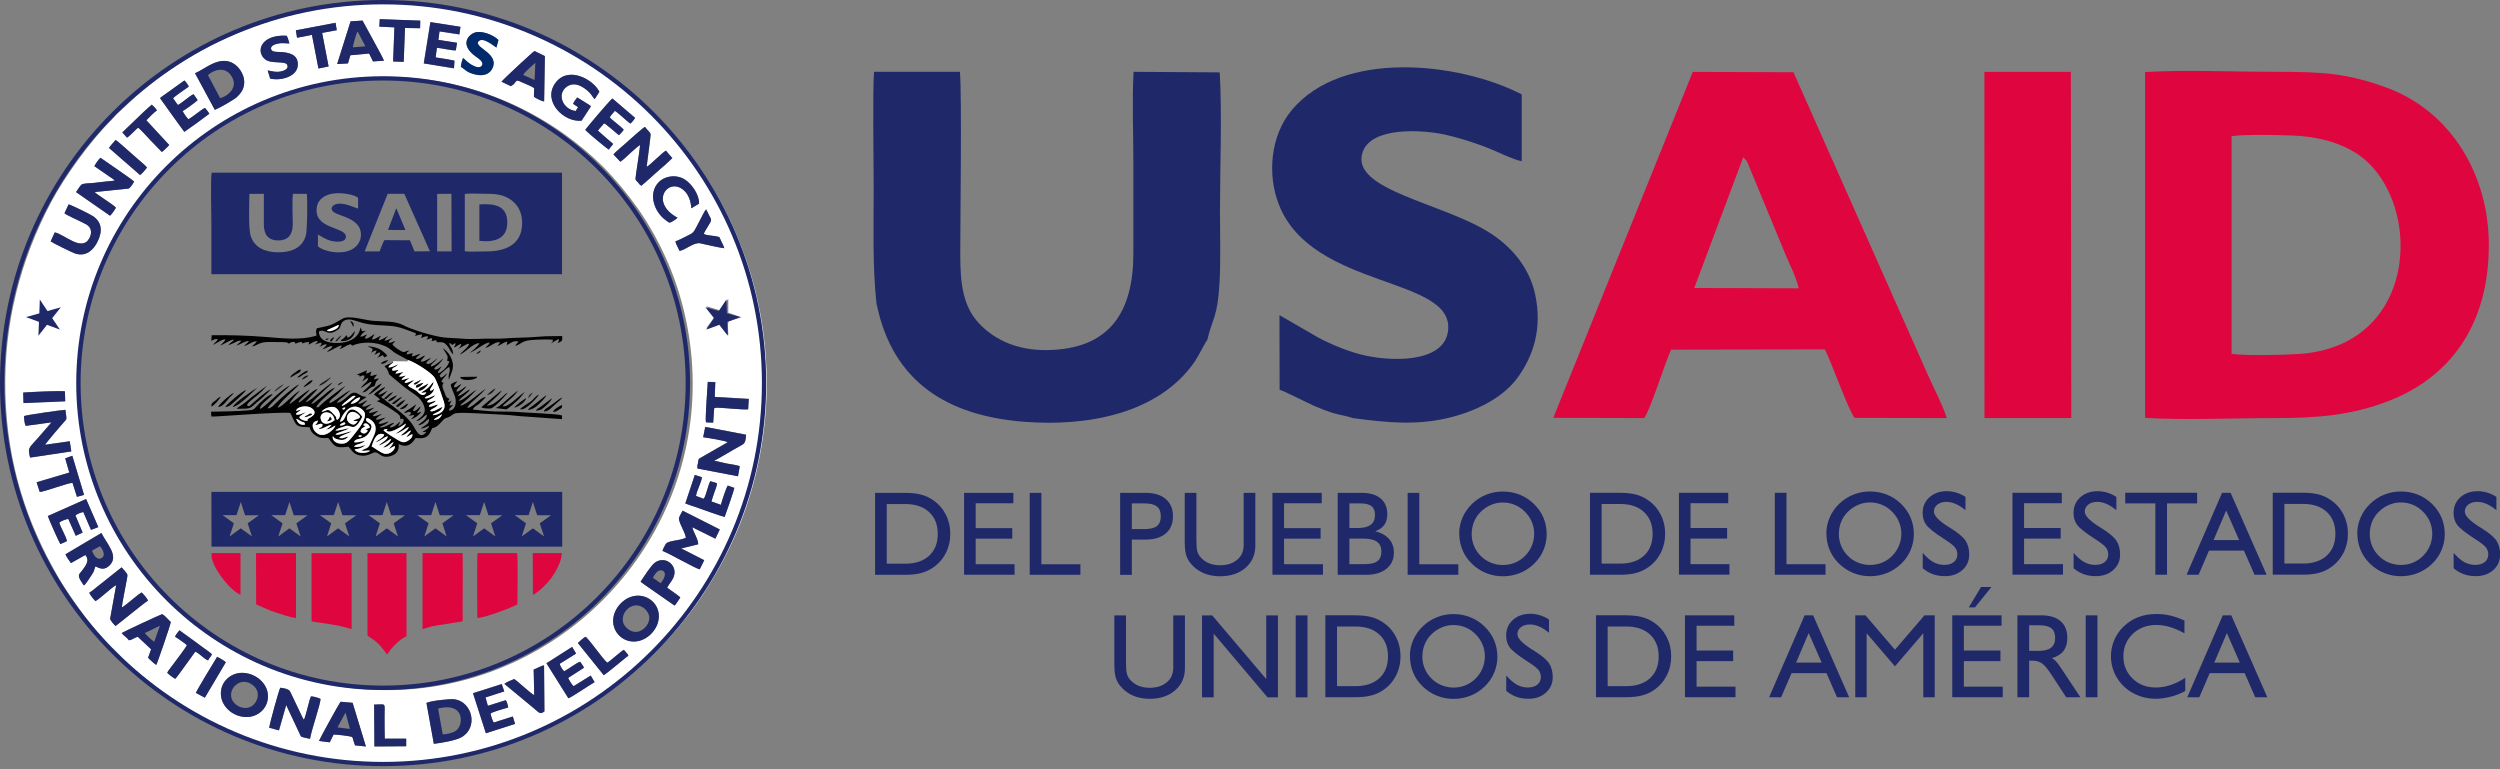 <svg xmlns="http://www.w3.org/2000/svg" width="169" height="52" viewBox="0 0 169 52" fill="none"><rect x="0" y="0" width="169" height="52" fill="#808080" stroke="none"/><g clip-path="url(#clip0_97_259)"><path fill-rule="evenodd" clip-rule="evenodd" d="M24.84 42.932C24.911 43.023 24.792 42.947 25.03 43.099C25.562 43.436 25.796 43.736 26.171 44.245C26.261 44.13 26.347 43.988 26.437 43.874C26.666 43.589 27.151 43.132 27.479 43.013V37.393H24.84V42.937V42.932Z" fill="#DF053E"></path><path fill-rule="evenodd" clip-rule="evenodd" d="M28.563 42.528C28.81 42.466 29.043 42.376 29.328 42.314L31.026 42.043C31.349 41.996 31.273 42.11 31.273 41.301C31.273 40.003 31.297 38.686 31.273 37.388H28.563V42.528Z" fill="#DF053E"></path><path fill-rule="evenodd" clip-rule="evenodd" d="M21.06 41.915C21.06 42.053 21.216 42.029 21.359 42.053L22.41 42.214C22.947 42.281 23.299 42.409 23.77 42.523V37.393L21.06 37.398V41.915Z" fill="#DF053E"></path><path fill-rule="evenodd" clip-rule="evenodd" d="M32.267 41.777C32.695 41.772 34.174 41.23 34.716 40.983C34.963 40.873 34.977 40.888 34.977 40.731C34.977 40.17 35.025 37.754 34.954 37.388H32.286C32.234 37.564 32.262 41.278 32.267 41.777Z" fill="#DF053E"></path><path fill-rule="evenodd" clip-rule="evenodd" d="M17.317 40.859C17.741 41.035 18.102 41.225 18.592 41.387C18.958 41.511 19.624 41.734 20.009 41.782V37.388H17.308L17.317 40.854V40.859Z" fill="#DF053E"></path><path fill-rule="evenodd" clip-rule="evenodd" d="M16.257 37.388H14.308C14.141 38.082 15.449 39.856 16.257 40.212V37.388Z" fill="#DF053E"></path><path fill-rule="evenodd" clip-rule="evenodd" d="M36.023 40.212C36.428 40.022 37.032 39.404 37.264 39.081C37.521 38.719 37.978 37.973 37.978 37.388H36.014L36.023 40.212Z" fill="#DF053E"></path><path fill-rule="evenodd" clip-rule="evenodd" d="M29.552 13.109L30.517 13.1L30.527 16.994H29.552V13.109ZM25.667 16.994H24.65L26.209 13.1H27.331L29.062 16.985L28.016 16.994L27.712 16.243L26.005 16.233C25.919 16.262 25.724 16.842 25.663 16.994H25.667ZM16.856 13.105H17.836C17.836 13.794 17.836 14.479 17.836 15.168C17.836 15.843 18.116 16.252 18.811 16.252C19.495 16.252 19.785 15.843 19.79 15.168C19.79 14.555 19.738 13.685 19.8 13.105H20.741C20.793 13.561 20.779 15.568 20.67 15.943C20.442 16.699 19.795 17.046 18.844 17.056C17.898 17.065 17.218 16.718 16.961 15.996C16.776 15.473 16.856 13.77 16.856 13.105ZM31.421 16.985V13.109C31.792 13.062 32.462 13.1 32.861 13.1C33.351 13.1 33.708 13.119 34.131 13.285C34.787 13.547 35.282 14.136 35.296 15.03C35.32 16.561 34.136 16.994 32.9 16.994C32.5 16.994 31.787 17.037 31.421 16.985ZM21.492 16.623V15.858C21.759 16.005 22.034 16.191 22.372 16.281C22.724 16.371 23.371 16.404 23.385 16.01C23.409 15.301 21.16 15.539 21.421 13.979C21.483 13.613 21.74 13.366 22.03 13.228C22.819 12.848 24.16 13.204 24.207 13.399V14.103C23.827 13.984 23.142 13.618 22.634 13.832C22.477 13.899 22.353 14.06 22.458 14.232C22.672 14.569 23.627 14.579 24.169 15.201C24.716 15.834 24.364 17.303 22.443 17.027C22.196 16.994 21.573 16.809 21.492 16.628V16.623ZM14.289 18.535H37.992V11.673H14.312C14.222 11.997 14.289 14.545 14.289 15.097C14.289 16.243 14.289 17.389 14.289 18.535Z" fill="#1F2969"></path><path fill-rule="evenodd" clip-rule="evenodd" d="M24.231 29.49C24.255 29.462 24.227 29.428 24.345 29.424C24.407 29.424 24.436 29.442 24.474 29.457C24.417 29.528 24.326 29.599 24.231 29.49ZM25.391 29.894C25.71 29.828 26 29.519 26.219 29.49C26.186 29.775 25.748 29.942 25.601 30.108C25.734 30.084 25.924 29.98 26.043 29.904C26.147 29.837 26.352 29.695 26.447 29.661C26.371 29.975 26.043 30.084 25.9 30.265C26.281 30.194 26.361 29.98 26.599 29.89C26.566 30.042 26.342 30.298 26.262 30.36C26.399 30.327 26.609 30.146 26.694 30.16C26.761 30.36 26.352 30.783 25.957 30.66C25.658 30.565 25.372 30.303 25.12 30.175C25.154 30.037 25.287 29.699 25.363 29.595C25.482 29.424 25.62 29.252 25.967 29.366C25.967 29.476 25.891 29.538 25.729 29.657C25.61 29.742 25.491 29.799 25.391 29.894ZM24.55 28.744C24.678 28.477 24.978 28.696 25.002 28.915L24.716 29.024C24.868 29.114 24.821 29.043 24.859 29.119C24.735 29.328 24.559 29.371 24.374 29.186C24.407 28.915 24.545 28.934 24.707 28.805L24.597 28.758C24.597 28.758 24.578 28.753 24.574 28.748C24.569 28.748 24.559 28.748 24.55 28.739V28.744ZM26.742 29.333C27.155 29.219 27.45 28.91 27.636 28.872C27.541 29.129 27.236 29.281 27.089 29.462C27.46 29.395 27.555 29.157 27.774 29.105C27.712 29.305 27.579 29.362 27.46 29.557C27.645 29.5 27.712 29.39 27.878 29.352C27.888 29.599 27.693 29.733 27.531 29.823C27.279 29.97 27.113 29.875 26.899 29.752C26.704 29.637 26.005 29.214 25.915 29.081C26.014 29.005 26.062 29.01 26.2 29L26.162 29.053C26.119 29.143 26.067 29.067 26.157 29.138C26.428 29.352 27.35 28.682 27.436 28.634C27.365 28.977 26.813 29.229 26.737 29.338L26.742 29.333ZM22.966 28.744C23.023 28.648 23.166 28.572 23.294 28.549L23.352 28.639C23.28 28.734 23.071 28.801 22.962 28.744H22.966ZM21.307 28.734C21.54 28.744 21.602 28.591 21.797 28.677C21.825 28.939 21.668 28.834 21.54 29.01C21.896 28.996 22.073 28.772 22.405 28.72C22.343 28.853 22.168 28.957 22.044 29.038C22.358 29.01 22.491 28.829 22.681 28.777C22.586 29.029 22.044 29.552 21.583 29.371C21.131 29.2 20.903 28.515 21.492 28.439C21.464 28.606 21.378 28.644 21.302 28.739L21.307 28.734ZM24.445 30.479C24.721 30.498 24.93 30.417 25.02 30.479C24.897 30.617 24.26 30.741 23.984 30.413C24.074 30.346 24.065 30.375 24.198 30.351C24.398 30.313 24.593 30.218 24.726 30.084C24.459 30.16 24.298 30.27 23.951 30.203C24.065 30.004 24.383 30.08 24.692 29.813C24.417 29.837 24.269 29.937 23.955 29.904C24.022 29.552 24.616 29.837 24.992 29.219C25.391 28.568 24.802 28.653 24.764 28.401C24.735 28.206 24.902 28.273 25.006 28.335C25.486 28.629 25.486 29.067 25.263 29.519C25.163 29.723 25.078 29.909 24.983 30.118C24.873 30.351 24.631 30.313 24.455 30.484L24.445 30.479ZM20.023 28.316C20.175 28.358 20.232 28.43 20.361 28.487C20.541 28.568 20.613 28.515 20.617 28.71C20.218 28.782 20.104 28.496 20.023 28.316ZM22.614 28.416C21.787 29.005 21.607 28.301 21.683 28.125C21.858 27.702 22.572 27.835 22.614 28.416ZM23.879 28.439C23.984 28.477 24.07 28.458 24.193 28.458C24.046 28.686 23.917 28.805 23.623 28.596C23.209 28.301 23.623 27.474 24.25 28.04C24.55 28.311 24.022 28.316 23.884 28.439H23.879ZM29.328 28.387C29.376 28.316 29.319 28.373 29.381 28.316L29.885 27.997C29.794 28.244 29.633 28.377 29.328 28.387ZM21.73 27.84C21.887 27.607 22.429 27.398 22.695 27.574C22.938 27.735 23.138 28.163 22.781 28.392C22.629 28.183 22.909 28.339 22.41 27.859C22.11 27.569 22.087 27.807 21.725 27.84H21.73ZM22.981 28.511C23.038 28.244 23.39 27.541 23.941 27.493C24.236 27.469 24.479 27.65 24.597 27.812C24.864 28.163 24.345 28.872 24.122 29.138C23.965 29.324 23.841 29.519 23.684 29.685C23.494 29.885 23.375 30.023 22.981 29.989C22.738 29.966 22.448 29.799 22.486 29.509C22.614 29.542 22.51 29.576 22.686 29.661C22.767 29.699 22.919 29.733 23.019 29.742C23.309 29.766 23.437 29.642 23.556 29.509C23.361 29.538 23.095 29.714 22.933 29.585C23.028 29.428 23.589 29.3 23.765 29.162C23.513 29.2 23.223 29.319 22.957 29.371C22.843 29.395 22.757 29.409 22.676 29.362C22.838 29.219 23.366 29.129 23.594 28.953C23.385 28.977 22.833 29.143 22.667 29.105C22.762 29 22.971 28.929 23.142 28.877C23.499 28.767 23.394 28.744 23.732 28.848C23.97 28.924 24.103 28.767 24.203 28.648C24.274 28.563 24.44 28.316 24.483 28.173C24.388 28.011 23.932 27.503 23.604 27.745C23.299 27.968 23.366 28.468 22.976 28.515L22.981 28.511ZM20.014 27.783C20.047 27.479 20.751 27.355 21.074 27.598C21.611 27.997 20.846 28.273 20.812 28.32C20.765 28.401 20.812 28.32 20.793 28.377C20.774 28.444 20.822 28.373 20.774 28.444C20.632 28.463 20.57 28.444 20.451 28.387C20.337 28.335 20.27 28.311 20.228 28.201C20.299 28.078 20.551 27.968 20.674 27.869C20.475 27.907 20.256 28.083 20.009 28.021C20.028 27.85 20.151 27.907 20.342 27.688L20.014 27.783ZM23.128 27.655C23.185 27.564 23.199 27.564 23.337 27.541C23.318 27.64 23.347 27.636 23.271 27.674C23.204 27.707 23.166 27.674 23.133 27.65L23.128 27.655ZM23.703 27.284C23.727 27.236 24.074 26.851 24.35 26.865C24.288 27.155 23.817 27.341 23.703 27.284ZM23.095 27.445C23.133 27.312 23.39 27.136 23.513 27.032C23.67 26.903 23.889 26.68 24.032 26.775C23.97 26.894 23.294 27.417 23.095 27.445ZM22.905 21.958C22.881 22.153 22.767 22.22 22.586 22.305C22.524 22.339 22.396 22.381 22.329 22.386C22.277 22.391 22.229 22.396 22.177 22.381C22.091 22.358 22.106 22.343 22.091 22.329L22.905 21.958ZM27.531 24.326C27.964 24.445 28.834 24.992 29.205 25.339C29.409 25.529 29.409 25.586 29.543 25.886C29.714 26.285 29.866 26.742 30.009 27.184C30.261 27.959 29.319 28.102 29.243 28.064C29.409 27.864 29.756 27.907 29.918 27.507C29.709 27.569 29.271 27.912 29.072 27.783C29.138 27.621 29.457 27.607 29.609 27.346C29.395 27.379 29.134 27.545 28.991 27.483C29.01 27.279 29.348 27.312 29.457 27.084C29.271 27.108 29.019 27.274 28.867 27.174C28.934 26.965 29.214 27.027 29.428 26.709C29.314 26.761 29.224 26.799 29.1 26.851C28.867 26.946 28.801 26.956 28.706 26.908C28.763 26.832 28.782 26.832 28.896 26.78C28.977 26.742 29.048 26.709 29.11 26.656C29.21 26.575 29.343 26.437 29.343 26.247C29.3 26.333 29.2 26.414 29.072 26.414C29.034 26.214 29.291 26.124 29.305 25.805L29.21 25.91C28.81 26.442 28.553 26.399 28.487 26.566L28.82 26.523C28.606 26.951 28.24 26.499 28.206 26.471C28.026 26.309 27.693 26.209 27.574 26.062C27.693 25.914 27.897 25.834 27.983 25.686C27.797 25.734 27.531 25.933 27.35 25.872C27.36 25.748 27.574 25.672 27.674 25.548L27.137 25.705C27.179 25.581 27.336 25.472 27.445 25.391C27.289 25.406 27.141 25.486 26.975 25.458C26.994 25.377 27.194 25.215 27.274 25.154C27.089 25.168 26.965 25.249 26.732 25.258C26.813 25.054 26.832 25.192 26.932 25.001C26.78 25.02 26.618 25.096 26.504 25.04C26.504 24.783 26.694 24.925 26.913 24.616C26.794 24.688 26.433 24.873 26.252 24.835C26.304 24.688 26.442 24.635 26.533 24.545C26.628 24.45 26.656 24.502 26.547 24.478C26.504 24.559 26.181 24.635 26.052 24.721L25.995 24.768C26.076 24.868 26.109 24.849 26.186 24.997C26.399 25.406 26.114 25.139 26.547 25.515L27.27 26.114C27.907 26.628 28.411 26.789 28.644 27.388C28.886 28.007 28.449 28.187 28.125 28.458C28.454 28.458 28.615 28.125 28.858 28.026C28.858 28.416 28.43 28.539 28.268 28.744C28.663 28.71 28.739 28.434 29 28.325C29.029 28.677 28.748 28.734 28.435 28.962C28.687 28.972 28.815 28.843 29.01 28.786C28.981 28.891 29.019 28.877 28.815 29.038C28.725 29.11 28.663 29.114 28.563 29.181C28.644 29.224 28.715 29.191 28.829 29.181C28.767 29.3 28.573 29.466 28.406 29.4C28.192 29.309 27.983 28.824 27.826 28.615C27.707 28.458 27.607 28.349 27.493 28.235C27.103 27.835 26.062 27.108 25.971 26.975C25.857 26.932 25.829 26.918 25.772 26.842C25.9 26.747 26.105 26.528 26.2 26.414C26.038 26.476 25.705 26.727 25.577 26.67C25.62 26.499 25.948 26.366 26.043 26.152C25.796 26.247 25.396 26.509 25.282 26.67L25.32 26.704C25.439 26.804 25.624 26.889 25.686 27.037C25.596 27.075 25.544 27.065 25.472 27.122C25.772 27.198 26.528 27.702 26.804 27.902C26.984 28.035 27.06 28.087 27.07 28.344C27.213 28.297 27.155 28.278 27.274 28.344C27.341 28.568 27.089 28.772 26.918 28.81C26.965 28.672 27.008 28.677 27.046 28.496C26.932 28.591 26.628 28.934 26.357 28.886C26.395 28.715 26.585 28.729 26.628 28.582C26.409 28.601 26.076 28.877 25.786 28.891C25.634 28.901 25.734 28.91 25.667 28.867C25.872 28.763 26.157 28.658 26.271 28.492C26.095 28.525 25.758 28.715 25.596 28.629C25.615 28.473 25.876 28.401 26.071 28.221C25.872 28.249 25.539 28.434 25.401 28.349C25.453 28.239 25.691 28.068 25.815 27.992C25.624 28.007 25.344 28.197 25.201 28.116C25.253 27.978 25.477 27.892 25.572 27.769C25.363 27.802 25.116 27.95 24.93 27.902C24.968 27.783 25.201 27.64 25.315 27.55C25.135 27.588 24.892 27.712 24.726 27.698C24.759 27.56 25.011 27.422 25.111 27.312C24.921 27.346 24.654 27.555 24.488 27.465C24.535 27.289 24.74 27.208 24.83 27.06C24.597 27.122 24.455 27.322 24.217 27.293C24.274 27.113 24.626 26.97 24.783 26.832C24.507 26.804 24.44 26.765 24.25 26.647C24.055 26.523 23.879 26.494 23.68 26.647C23.494 26.785 23.066 27.227 22.781 27.232C22.814 27.094 23.128 26.884 23.247 26.789C23.366 26.694 23.646 26.409 23.741 26.366C23.266 26.532 22.543 27.227 22.258 27.246C22.277 27.027 22.643 26.818 22.809 26.656C22.971 26.504 23.199 26.219 23.366 26.09C23.138 26.176 21.892 27.155 21.668 27.384C21.568 27.488 21.568 27.55 21.388 27.531C21.383 27.379 21.858 26.956 21.977 26.851C22.049 26.789 22.6 26.29 22.648 26.204C22.263 26.333 21.944 26.694 21.659 26.903C21.592 26.956 21.521 27.003 21.464 27.051C21.355 27.141 21.221 27.284 21.041 27.303C21.122 27.146 21.611 26.704 21.754 26.561C21.982 26.323 22.201 26.166 22.491 25.853C22.21 25.991 21.844 26.333 21.592 26.532C21.416 26.67 20.846 27.189 20.651 27.189C20.67 27.127 21.369 26.447 21.483 26.29C21.069 26.38 20.456 27.151 20.171 27.212C20.247 27.008 20.399 26.903 20.537 26.765C20.698 26.599 20.855 26.476 20.936 26.328C20.698 26.452 19.628 27.308 19.567 27.327C19.609 27.113 20.104 26.604 20.28 26.409C19.838 26.604 19.091 27.531 18.768 27.56C18.868 27.26 19.562 26.651 19.838 26.376C19.938 26.276 20.175 26.067 20.223 25.986C19.909 26.105 18.939 26.96 18.677 27.222C18.563 27.336 18.33 27.607 18.112 27.612C18.135 27.469 18.097 27.598 18.164 27.488C18.259 27.331 19.072 26.542 19.21 26.428L19.6 26.062C19.067 26.257 17.841 27.593 17.579 27.64C17.56 27.303 18.307 26.903 18.435 26.623C18.059 26.723 17.565 27.232 17.308 27.507C17.18 27.65 17.132 27.716 16.866 27.735C15.991 27.802 15.164 27.821 14.274 27.831C14.274 27.959 14.255 28.049 14.308 28.159C14.498 28.187 18.692 27.835 19.619 27.912C19.752 28.135 19.847 28.444 19.999 28.653C20.133 28.834 20.413 28.872 20.637 28.867C20.77 28.867 20.803 28.877 20.927 28.881C21.012 29.176 21.117 29.295 21.345 29.442C21.654 29.642 21.773 29.619 22.196 29.609C22.605 30.137 22.619 30.332 23.556 30.194C23.779 30.441 23.894 30.693 24.288 30.779C24.854 30.907 25.168 30.565 25.387 30.579C25.643 30.593 25.777 31.021 26.404 30.831C26.77 30.722 27.003 30.489 26.951 30.018C27.512 30.298 27.826 30.032 28.102 29.609C28.316 29.609 28.853 29.756 29.105 29.186C29.295 28.763 29.153 29.048 29.5 28.834C29.747 28.682 29.951 28.358 30.08 28.292C30.156 28.249 30.251 28.235 30.351 28.192C30.508 28.116 30.655 27.954 30.826 27.93C31.159 27.888 31.963 27.921 32.315 27.945C33.232 28.002 34.255 28.021 35.144 28.13L37.992 28.335V28.083C37.645 27.964 35.577 27.902 35.034 27.854C34.526 27.807 33.984 27.835 33.47 27.816C32.952 27.797 32.467 27.735 31.968 27.688C32.015 27.493 32.291 27.398 32.419 27.27C32.552 27.136 32.728 26.994 32.842 26.823C32.386 26.913 32.086 27.479 31.592 27.579C31.644 27.36 32.029 27.075 32.2 26.913C32.419 26.704 32.638 26.514 32.828 26.285C32.638 26.371 31.487 27.422 31.116 27.422C31.14 27.331 31.283 27.255 31.368 27.17C31.473 27.07 31.563 27.013 31.658 26.918L32.21 26.357C31.849 26.528 31.392 27.027 31.021 27.098C31.055 26.918 31.649 26.594 31.763 26.328C31.502 26.423 31.23 26.737 30.955 26.775C31.045 26.552 31.43 26.328 31.525 26.114C31.321 26.204 31.083 26.48 30.864 26.476C30.836 26.29 31.107 26.143 31.183 25.971C30.95 26.033 30.902 26.224 30.693 26.171C30.679 25.986 30.841 25.919 30.917 25.781C30.755 25.819 30.589 25.891 30.474 25.981C30.474 26.209 30.75 26.68 30.793 26.951C30.86 27.369 30.727 27.731 30.356 27.769C30.36 27.507 30.555 27.583 30.608 27.346C30.503 27.398 30.517 27.422 30.389 27.398C30.413 27.25 30.489 27.217 30.532 27.075C30.427 27.141 30.451 27.155 30.303 27.165C30.303 27.027 30.327 27.027 30.408 26.97L30.256 26.903C30.132 26.837 30.084 26.609 30.032 26.485C29.928 26.233 29.832 26.095 29.994 25.876L29.918 25.857C29.69 25.753 30.104 25.534 30.227 25.23C30.037 25.353 30.032 25.467 29.79 25.534L29.723 25.368C29.852 25.22 30.203 24.868 30.379 24.811C30.47 25.168 30.265 25.277 30.346 25.658C30.484 25.253 30.703 24.902 30.589 24.469C30.474 24.046 30.284 23.784 29.937 23.532C30.004 23.66 30.089 23.779 30.165 23.908C30.284 24.117 30.289 24.131 30.222 24.383L30.37 24.417C30.27 24.978 29.281 25.548 29.709 24.982C29.771 24.902 29.809 24.849 29.861 24.768C29.661 24.863 29.509 25.082 29.348 24.93C29.4 24.792 29.581 24.711 29.671 24.607C29.747 24.521 29.918 24.35 29.951 24.226C29.842 24.355 29.338 24.778 29.129 24.773C29.081 24.626 29.343 24.531 29.581 24.198C29.433 24.302 29.038 24.749 28.81 24.555C28.872 24.383 29.062 24.317 29.143 24.188C28.929 24.26 28.648 24.497 28.449 24.436C28.449 24.293 28.644 24.231 28.729 24.031C28.506 24.093 28.268 24.345 28.111 24.236C28.14 24.117 28.306 24.088 28.411 23.908C28.244 23.951 27.992 24.093 27.845 24.093C27.835 23.998 27.888 23.941 27.921 23.875L27.493 23.96C27.503 23.732 27.56 23.86 27.655 23.684C27.327 23.765 27.35 23.889 27.032 23.689C26.889 23.599 26.585 23.409 26.533 23.266C26.618 23.114 26.633 23.223 26.713 23.052C26.575 23.09 26.399 23.209 26.271 23.161C26.285 23 26.442 22.966 26.547 22.833C26.38 22.909 26.209 23.004 25.991 23.038C26.057 22.862 26.138 22.833 26.238 22.7C26.081 22.786 25.786 23.004 25.596 23C25.629 22.828 25.691 22.824 25.758 22.691C25.548 22.767 25.406 22.928 25.149 22.957C25.158 22.824 25.268 22.695 25.33 22.586C25.13 22.667 24.897 22.933 24.659 22.881C24.692 22.738 24.75 22.738 24.811 22.61C24.631 22.662 24.574 22.752 24.364 22.767C24.398 22.581 24.602 22.462 24.74 22.353L24.483 22.401L24.369 22.125C24.279 22.757 23.756 23.095 23.099 23.166C22.41 23.242 21.573 23.128 21.554 22.415C21.968 22.168 22.11 22.767 22.752 22.343C22.881 22.258 22.962 22.234 23.009 22.058C23.095 21.725 23.29 21.592 23.637 21.597C23.808 21.597 24.293 21.768 24.497 21.825C25.135 22.001 25.743 21.973 26.419 22.034C27.079 22.091 27.498 22.315 28.107 22.524C28.116 22.657 28.107 22.614 28.049 22.714C28.23 22.667 28.311 22.61 28.53 22.614C28.525 22.757 28.506 22.748 28.454 22.852C28.648 22.805 28.729 22.7 28.939 22.748C28.92 22.876 28.886 22.862 28.815 22.947C29.043 22.947 29.319 22.686 29.172 23.061L29.476 22.995L29.547 23.137C29.956 23.109 30.037 23.147 30.241 23.38C30.37 23.527 30.436 23.741 30.579 23.898C30.584 23.903 30.593 23.913 30.598 23.917L30.641 23.955C30.589 23.504 30.436 23.47 30.351 23.195C30.512 23.223 30.46 23.233 30.565 23.318L30.788 23.19C30.807 23.337 30.727 23.409 30.684 23.485C30.855 23.47 30.959 23.285 31.188 23.247C31.173 23.385 31.04 23.551 30.931 23.608C31.126 23.527 31.53 23.228 31.711 23.237C31.701 23.451 31.197 23.803 31.083 23.97C31.492 23.813 31.963 23.199 32.41 23.195C32.329 23.394 31.92 23.737 31.739 23.855C32.177 23.703 32.666 23.214 33.09 23.147C33.066 23.28 33.028 23.299 32.952 23.366C32.914 23.399 32.833 23.489 32.795 23.508C33.147 23.485 33.408 23.085 33.808 23.137C33.76 23.242 33.689 23.309 33.622 23.394C33.855 23.328 34.031 23.128 34.297 23.095L34.255 23.323C34.373 23.285 34.464 23.204 34.592 23.142C34.782 23.047 34.835 23.061 35.053 23.08C34.973 23.228 34.911 23.209 34.83 23.39C35.343 23.199 35.253 23.052 35.924 22.985C36.223 22.957 37.084 22.928 37.369 22.966C37.393 23.109 37.336 23.095 37.25 23.214C37.374 23.147 37.65 22.947 37.788 22.928C37.797 23.052 37.735 23.133 37.678 23.171C37.788 23.185 37.949 23.09 38.006 22.99V22.719C37.616 22.724 37.231 22.719 36.846 22.733C36.48 22.748 36.123 22.795 35.757 22.805C35.372 22.814 34.977 22.833 34.597 22.847C34.221 22.862 33.812 22.909 33.446 22.895C32.638 22.866 31.977 22.966 31.135 22.886C30.774 22.852 30.389 22.852 30.027 22.814C29.328 22.738 27.826 22.286 27.284 21.992C26.713 21.683 25.905 21.749 25.206 21.687C24.645 21.64 23.594 21.288 23.147 21.549C22.305 22.044 22.339 21.992 21.416 22.191C21.326 22.481 21.373 22.391 21.397 22.686C20.346 23.019 19.067 22.866 17.936 22.776C16.814 22.686 15.439 22.638 14.308 22.662L14.284 23.038C14.488 22.966 14.469 22.909 14.717 22.914C14.664 23.109 14.503 23.152 14.403 23.318C14.574 23.252 15.073 22.876 15.24 22.952C15.206 23.066 14.964 23.275 14.888 23.356C15.149 23.275 15.515 22.981 15.806 22.952C15.763 23.052 15.701 23.09 15.62 23.152C15.515 23.233 15.511 23.237 15.435 23.342C15.553 23.285 15.691 23.228 15.839 23.171C16.019 23.095 16.081 23.014 16.305 23.028C16.229 23.185 16.086 23.209 15.991 23.361C16.191 23.299 16.68 23 16.828 23.057C16.747 23.18 16.59 23.275 16.504 23.394C16.756 23.332 17.123 23.042 17.37 23.071C17.308 23.171 17.132 23.323 17.027 23.418C17.398 23.38 17.465 23.114 18.169 23.119C18.406 23.119 18.644 23.119 18.882 23.123C19.633 23.128 19.334 23.171 19.529 23.223C19.6 23.171 19.666 23.133 19.771 23.119C19.985 23.095 19.923 23.142 19.971 23.233C20.133 23.18 20.218 23.109 20.413 23.123C20.432 23.161 20.413 23.123 20.437 23.18C20.484 23.323 20.404 23.128 20.446 23.218C20.632 23.166 20.684 23.099 20.912 23.133L20.846 23.299C21.069 23.218 21.188 23.066 21.469 23.047C21.44 23.242 21.412 23.142 21.274 23.285L21.725 23.152C21.754 23.318 21.663 23.356 21.583 23.451C21.744 23.399 21.949 23.209 22.096 23.304C22.063 23.37 21.858 23.561 21.778 23.627C21.973 23.584 22.32 23.337 22.467 23.413C22.41 23.613 22.22 23.604 22.106 23.803C22.32 23.732 22.952 23.342 23.104 23.356C23.095 23.456 23.014 23.508 22.952 23.608C23.209 23.523 23.413 23.342 23.703 23.261L23.77 23.328C23.77 23.328 23.784 23.342 23.789 23.347C23.789 23.347 23.799 23.361 23.808 23.366C24.436 23.09 25.282 23.099 25.948 23.366C26.376 23.532 26.419 23.67 26.732 23.875C26.823 23.932 27.541 24.312 27.541 24.317L27.531 24.326Z" fill="#010101"></path><path fill-rule="evenodd" clip-rule="evenodd" d="M28.292 26.39C28.311 26.233 28.453 26.195 28.591 26.128C28.734 26.062 28.834 26 28.953 25.929C28.886 26.081 28.53 26.48 28.297 26.39H28.292ZM28.116 26.19C28.106 26.005 28.206 26 28.625 25.867C28.515 26.019 28.306 26.214 28.116 26.19ZM27.968 25.957C28.006 25.891 27.964 25.938 28.016 25.895L28.477 25.667C28.416 25.738 28.211 25.948 28.125 25.976C28.087 25.991 28.097 25.991 28.045 25.991C27.978 25.991 27.997 25.976 27.964 25.962L27.968 25.957ZM26.552 24.474C26.661 24.497 26.632 24.45 26.537 24.54C26.447 24.626 26.309 24.683 26.257 24.83C26.437 24.868 26.799 24.683 26.918 24.611C26.699 24.921 26.509 24.783 26.509 25.035C26.628 25.092 26.789 25.016 26.937 24.997C26.837 25.187 26.818 25.049 26.737 25.253C26.97 25.244 27.094 25.168 27.279 25.149C27.198 25.211 26.998 25.372 26.98 25.453C27.141 25.482 27.293 25.396 27.45 25.387C27.336 25.467 27.179 25.577 27.141 25.7L27.678 25.544C27.583 25.662 27.365 25.738 27.355 25.867C27.536 25.929 27.802 25.729 27.988 25.681C27.902 25.829 27.698 25.91 27.579 26.057C27.702 26.209 28.03 26.304 28.211 26.466C28.244 26.494 28.61 26.946 28.824 26.518L28.491 26.561C28.558 26.395 28.815 26.437 29.214 25.905L29.309 25.8C29.295 26.124 29.038 26.209 29.076 26.409C29.205 26.409 29.305 26.333 29.347 26.242C29.347 26.433 29.214 26.571 29.114 26.651C29.053 26.704 28.981 26.737 28.901 26.775C28.786 26.827 28.772 26.827 28.71 26.903C28.805 26.951 28.872 26.942 29.105 26.846C29.224 26.794 29.319 26.756 29.433 26.704C29.219 27.022 28.939 26.96 28.872 27.17C29.024 27.274 29.276 27.108 29.462 27.079C29.352 27.308 29.015 27.274 28.996 27.479C29.138 27.541 29.4 27.374 29.614 27.341C29.462 27.602 29.143 27.617 29.076 27.778C29.276 27.907 29.709 27.56 29.923 27.503C29.761 27.902 29.414 27.854 29.248 28.059C29.324 28.097 30.265 27.95 30.013 27.179C29.87 26.737 29.718 26.276 29.547 25.881C29.419 25.581 29.414 25.524 29.209 25.334C28.834 24.987 27.964 24.44 27.536 24.322C27.664 24.526 27.579 24.364 27.536 24.431L26.661 24.417C26.547 24.44 26.637 24.36 26.552 24.478V24.474Z" fill="white"></path><path fill-rule="evenodd" clip-rule="evenodd" d="M32.395 16.281C33.456 16.4 34.283 16.134 34.293 15.059C34.302 13.927 33.475 13.742 32.405 13.818V16.281H32.4H32.395Z" fill="#1F2969"></path><path fill-rule="evenodd" clip-rule="evenodd" d="M22.981 28.511C23.375 28.458 23.309 27.964 23.608 27.74C23.941 27.498 24.398 28.007 24.488 28.168C24.445 28.311 24.279 28.558 24.207 28.644C24.108 28.763 23.974 28.919 23.737 28.843C23.399 28.734 23.499 28.763 23.147 28.872C22.971 28.924 22.762 29 22.672 29.1C22.843 29.138 23.39 28.972 23.599 28.948C23.366 29.119 22.843 29.214 22.681 29.357C22.762 29.404 22.848 29.39 22.962 29.366C23.228 29.309 23.518 29.195 23.77 29.157C23.594 29.3 23.033 29.428 22.938 29.58C23.099 29.704 23.366 29.528 23.561 29.504C23.437 29.637 23.309 29.761 23.023 29.737C22.924 29.728 22.771 29.695 22.691 29.657C22.515 29.571 22.619 29.538 22.491 29.504C22.453 29.794 22.748 29.966 22.985 29.985C23.38 30.023 23.499 29.88 23.689 29.68C23.846 29.514 23.97 29.319 24.127 29.134C24.345 28.872 24.868 28.163 24.602 27.807C24.479 27.645 24.236 27.465 23.946 27.488C23.394 27.536 23.043 28.239 22.985 28.506L22.981 28.511Z" fill="#FDFDFD"></path><path fill-rule="evenodd" clip-rule="evenodd" d="M23.974 30.408C24.25 30.736 24.892 30.612 25.011 30.474C24.921 30.417 24.711 30.493 24.436 30.474C24.611 30.303 24.854 30.341 24.963 30.108C25.063 29.899 25.144 29.714 25.244 29.509C25.467 29.057 25.467 28.625 24.987 28.325C24.883 28.259 24.716 28.197 24.745 28.392C24.783 28.644 25.372 28.558 24.973 29.209C24.597 29.828 23.998 29.542 23.936 29.894C24.25 29.927 24.398 29.828 24.673 29.804C24.364 30.07 24.046 29.994 23.931 30.194C24.279 30.26 24.44 30.151 24.707 30.075C24.573 30.208 24.374 30.303 24.179 30.341C24.05 30.37 24.055 30.341 23.965 30.403L23.974 30.408Z" fill="#FDFDFD"></path><path fill-rule="evenodd" clip-rule="evenodd" d="M25.391 29.894C25.491 29.799 25.61 29.742 25.729 29.657C25.891 29.538 25.962 29.481 25.967 29.366C25.62 29.248 25.482 29.419 25.363 29.595C25.291 29.699 25.158 30.037 25.12 30.175C25.372 30.308 25.658 30.565 25.957 30.66C26.352 30.788 26.756 30.365 26.694 30.161C26.609 30.142 26.404 30.327 26.262 30.36C26.342 30.294 26.566 30.042 26.599 29.89C26.361 29.98 26.281 30.194 25.9 30.265C26.043 30.084 26.371 29.975 26.447 29.661C26.352 29.695 26.147 29.837 26.043 29.904C25.924 29.98 25.734 30.084 25.601 30.108C25.748 29.942 26.186 29.775 26.219 29.49C25.995 29.519 25.71 29.828 25.391 29.894Z" fill="#FDFDFD"></path><path fill-rule="evenodd" clip-rule="evenodd" d="M26.742 29.333C26.823 29.229 27.374 28.972 27.441 28.629C27.355 28.677 26.433 29.347 26.162 29.134C26.071 29.062 26.124 29.138 26.166 29.048L26.204 28.996C26.062 29.005 26.014 28.996 25.919 29.076C26.005 29.209 26.709 29.637 26.904 29.747C27.117 29.87 27.284 29.961 27.536 29.818C27.698 29.723 27.897 29.595 27.883 29.347C27.721 29.39 27.65 29.495 27.465 29.552C27.583 29.357 27.717 29.3 27.778 29.1C27.56 29.152 27.465 29.39 27.094 29.457C27.236 29.276 27.545 29.129 27.64 28.867C27.45 28.905 27.16 29.209 26.747 29.328L26.742 29.333Z" fill="#FDFDFD"></path><path fill-rule="evenodd" clip-rule="evenodd" d="M26.228 15.544L27.407 15.549L26.789 14.075L26.228 15.544Z" fill="#1F2969"></path><path fill-rule="evenodd" clip-rule="evenodd" d="M20.575 28.206C20.665 28.106 20.698 28.116 20.826 28.04C20.95 27.964 20.969 27.916 21.098 27.997C21.064 28.035 21.098 28.011 21.041 28.049L20.846 28.13C20.746 28.168 20.684 28.187 20.575 28.201V28.206ZM20.346 27.688C20.151 27.907 20.028 27.85 20.013 28.021C20.261 28.083 20.479 27.907 20.679 27.869C20.555 27.968 20.303 28.078 20.232 28.201C20.275 28.316 20.341 28.339 20.456 28.387C20.575 28.439 20.641 28.458 20.779 28.444C20.826 28.373 20.779 28.444 20.798 28.377C20.812 28.325 20.765 28.401 20.817 28.32C20.846 28.273 21.616 27.997 21.078 27.598C20.75 27.355 20.047 27.479 20.018 27.783L20.346 27.688Z" fill="#FDFDFD"></path><path fill-rule="evenodd" clip-rule="evenodd" d="M24.136 25.334C24.169 25.344 24.245 25.353 24.265 25.363C24.383 25.429 24.265 25.32 24.312 25.463C24.459 25.41 24.479 25.349 24.635 25.396C24.669 25.544 24.54 25.662 24.488 25.781C24.616 25.719 24.721 25.577 24.883 25.558C24.897 25.786 24.497 26.014 24.383 26.233C24.574 26.152 24.954 25.81 25.101 25.81C25.125 26.005 24.631 26.366 24.493 26.528C24.859 26.528 24.93 26.138 25.315 26.114C25.472 25.572 25.486 25.829 25.605 25.577L25.282 25.653C25.292 25.524 25.429 25.425 25.486 25.315C25.192 25.353 24.892 25.605 25.116 25.116C24.968 25.163 24.94 25.23 24.74 25.253L24.806 25.03L24.131 25.325L24.136 25.334Z" fill="#020202"></path><path fill-rule="evenodd" clip-rule="evenodd" d="M21.302 28.734C21.378 28.639 21.469 28.601 21.492 28.434C20.898 28.511 21.126 29.195 21.583 29.366C22.049 29.542 22.586 29.024 22.681 28.772C22.491 28.824 22.358 29.01 22.044 29.034C22.168 28.953 22.343 28.848 22.405 28.715C22.073 28.772 21.896 28.996 21.54 29.005C21.668 28.829 21.825 28.934 21.797 28.672C21.597 28.582 21.535 28.739 21.307 28.729L21.302 28.734Z" fill="#FDFDFD"></path><path fill-rule="evenodd" clip-rule="evenodd" d="M16.015 27.636C17.008 27.617 16.842 27.66 17.384 27.179C17.498 27.079 17.527 27.079 17.627 26.98C17.717 26.894 17.784 26.837 17.874 26.751C18.064 26.58 18.169 26.485 18.321 26.304C17.988 26.447 17.294 27.07 16.961 27.365C16.875 27.436 16.818 27.503 16.709 27.412C16.623 27.308 17.232 26.856 17.365 26.747C17.641 26.518 17.817 26.338 18.055 26.071C17.731 26.319 17.37 26.561 17.037 26.827C16.699 27.094 16.561 27.25 16.152 27.503C16.034 27.579 16.062 27.55 16.015 27.631V27.636Z" fill="#020202"></path><path fill-rule="evenodd" clip-rule="evenodd" d="M22.13 28.477C22.191 28.363 22.187 28.42 22.239 28.335C22.282 28.263 22.253 28.254 22.315 28.168L22.429 28.339C22.339 28.43 22.263 28.458 22.13 28.482V28.477ZM22.615 28.411C22.572 27.831 21.858 27.698 21.683 28.121C21.607 28.301 21.792 29.005 22.615 28.411Z" fill="white"></path><path fill-rule="evenodd" clip-rule="evenodd" d="M23.879 28.434C24.017 28.311 24.545 28.306 24.245 28.035C23.618 27.469 23.204 28.297 23.618 28.591C23.917 28.801 24.046 28.682 24.188 28.453C24.065 28.453 23.984 28.473 23.875 28.434H23.879Z" fill="#FBFBFB"></path><path fill-rule="evenodd" clip-rule="evenodd" d="M33.503 27.583L34.226 27.674C34.331 27.655 35.011 27.06 35.111 26.946L35.472 26.504C35.225 26.613 34.307 27.612 33.983 27.455C34.079 27.274 34.787 26.837 35.011 26.395L34.464 26.846C34.193 27.079 33.841 27.441 33.503 27.583Z" fill="#020202"></path><path fill-rule="evenodd" clip-rule="evenodd" d="M32.533 27.522C32.647 27.621 32.985 27.621 33.17 27.612C33.394 27.602 34.202 26.727 34.312 26.542C34.178 26.599 34.112 26.699 34.003 26.789C33.898 26.875 33.803 26.97 33.689 27.056C33.432 27.246 33.327 27.374 32.904 27.427C33.033 27.289 33.822 26.628 33.926 26.395C33.808 26.447 32.8 27.298 32.538 27.522H32.533Z" fill="#020202"></path><path fill-rule="evenodd" clip-rule="evenodd" d="M21.73 27.835C22.087 27.802 22.115 27.564 22.415 27.854C22.914 28.335 22.629 28.178 22.786 28.387C23.142 28.163 22.942 27.731 22.7 27.569C22.434 27.393 21.887 27.602 21.735 27.835H21.73Z" fill="white"></path><path fill-rule="evenodd" clip-rule="evenodd" d="M27.331 27.926C27.545 27.912 27.636 27.764 27.755 27.883C27.802 28.026 27.745 28.007 27.617 28.092C27.793 28.111 27.84 28.064 27.997 28.045C27.973 28.168 27.864 28.259 27.778 28.339C28.049 28.287 28.387 28.016 28.482 27.831L28.182 27.93C28.244 27.764 28.358 27.75 28.425 27.488C28.254 27.56 28.14 27.821 27.926 27.783C27.926 27.64 28.078 27.503 28.14 27.327L27.726 27.617C27.578 27.712 27.384 27.788 27.326 27.93L27.331 27.926Z" fill="#020202"></path><path fill-rule="evenodd" clip-rule="evenodd" d="M25.187 23.584C25.187 23.751 25.149 23.737 25.073 23.851C25.206 23.798 25.291 23.689 25.453 23.699C25.429 23.832 25.367 23.884 25.306 23.979C25.486 23.936 25.524 23.837 25.696 23.822C25.696 23.998 25.581 24.074 25.51 24.188L25.867 24.012C25.948 24.065 25.876 24.012 25.924 24.074L25.976 24.165L26.181 24.06C26.119 23.922 25.81 23.675 25.658 23.599C25.463 23.499 25.096 23.404 24.845 23.409L24.916 23.447C25.025 23.499 25.092 23.508 25.182 23.584H25.187Z" fill="#020202"></path><path fill-rule="evenodd" clip-rule="evenodd" d="M15.725 27.512C16.195 27.474 17.341 26.224 17.427 26.185C17.042 26.428 15.91 27.17 15.725 27.512Z" fill="#050505"></path><path fill-rule="evenodd" clip-rule="evenodd" d="M15.225 27.512C15.43 27.498 15.53 27.431 15.658 27.322C15.858 27.155 16.543 26.552 16.642 26.361C16.362 26.437 15.32 27.336 15.225 27.512Z" fill="#020202"></path><path fill-rule="evenodd" clip-rule="evenodd" d="M24.859 29.114C24.821 29.038 24.868 29.11 24.716 29.019L25.001 28.91C24.978 28.696 24.678 28.473 24.55 28.739C24.559 28.739 24.569 28.744 24.573 28.748C24.578 28.748 24.593 28.753 24.597 28.758L24.707 28.805C24.54 28.934 24.407 28.915 24.374 29.186C24.559 29.371 24.735 29.328 24.859 29.119V29.114Z" fill="#FDFDFD"></path><path fill-rule="evenodd" clip-rule="evenodd" d="M35.686 27.716C35.981 27.688 36.252 27.507 36.418 27.331C36.594 27.151 36.822 26.965 36.941 26.704L35.99 27.445C35.871 27.526 35.767 27.579 35.686 27.712V27.716Z" fill="#020202"></path><path fill-rule="evenodd" clip-rule="evenodd" d="M35.153 27.655C35.486 27.831 36.337 26.861 36.437 26.666C36.133 26.808 36.095 26.998 35.824 27.179C35.672 27.279 35.234 27.545 35.158 27.655H35.153Z" fill="#050505"></path><path fill-rule="evenodd" clip-rule="evenodd" d="M31.102 25.482C31.212 25.805 31.972 25.686 32.148 25.581C32.286 25.505 32.205 25.581 32.253 25.467C32.139 25.467 31.107 25.477 31.097 25.482H31.102Z" fill="#020202"></path><path fill-rule="evenodd" clip-rule="evenodd" d="M36.756 27.821C36.941 27.802 37.036 27.769 37.16 27.669L37.878 27.027C37.968 26.937 37.949 26.96 37.992 26.865C37.778 26.97 37.331 27.355 37.032 27.541C36.903 27.617 36.803 27.683 36.761 27.821H36.756Z" fill="#020202"></path><path fill-rule="evenodd" clip-rule="evenodd" d="M23.499 22.824L23.418 22.652C23.166 23.014 23.057 22.904 23.033 23.057C23.542 23.104 23.941 22.824 23.994 22.367C23.846 22.51 23.718 22.79 23.494 22.824H23.499Z" fill="#050505"></path><path fill-rule="evenodd" clip-rule="evenodd" d="M36.237 27.769C36.632 27.716 36.632 27.65 36.874 27.455C36.974 27.369 37.274 27.079 37.312 26.922L36.508 27.526C36.38 27.602 36.285 27.621 36.237 27.769Z" fill="#020202"></path><path fill-rule="evenodd" clip-rule="evenodd" d="M14.745 27.517C15.097 27.488 15.33 27.07 15.549 26.837C15.658 26.723 15.729 26.704 15.796 26.566C15.653 26.599 14.864 27.255 14.745 27.512V27.517Z" fill="#020202"></path><path fill-rule="evenodd" clip-rule="evenodd" d="M23.099 27.445C23.299 27.417 23.974 26.894 24.036 26.775C23.889 26.68 23.67 26.903 23.518 27.032C23.394 27.136 23.137 27.312 23.099 27.445Z" fill="#FBFBFB"></path><path fill-rule="evenodd" clip-rule="evenodd" d="M22.096 22.324C22.096 22.324 22.096 22.353 22.182 22.377C22.234 22.391 22.282 22.391 22.334 22.381C22.401 22.372 22.524 22.329 22.591 22.301C22.771 22.215 22.881 22.153 22.909 21.953L22.096 22.324Z" fill="#FDFDFD"></path><path fill-rule="evenodd" clip-rule="evenodd" d="M24.873 26.689C25.04 26.647 25.273 26.476 25.382 26.385C25.563 26.233 25.701 26.143 25.815 25.924C25.382 26.071 25.087 26.514 24.873 26.689Z" fill="#050505"></path><path fill-rule="evenodd" clip-rule="evenodd" d="M34.763 27.564C35.091 27.488 35.5 27.179 35.576 26.918C35.424 26.97 34.844 27.412 34.763 27.564Z" fill="#050505"></path><path fill-rule="evenodd" clip-rule="evenodd" d="M37.388 27.845C37.583 27.835 37.631 27.802 37.768 27.702C37.954 27.569 38.001 27.645 38.001 27.369C37.835 27.436 37.417 27.678 37.383 27.845H37.388Z" fill="#020202"></path><path fill-rule="evenodd" clip-rule="evenodd" d="M23.708 27.284C23.822 27.341 24.288 27.155 24.355 26.865C24.079 26.851 23.732 27.232 23.708 27.284Z" fill="#FDFDFD"></path><path fill-rule="evenodd" clip-rule="evenodd" d="M14.289 27.483C14.474 27.431 14.821 26.998 14.931 26.818C14.759 26.856 14.688 26.975 14.564 27.075C14.422 27.194 14.274 27.222 14.289 27.483Z" fill="#050505"></path><path fill-rule="evenodd" clip-rule="evenodd" d="M20.018 28.311C20.099 28.492 20.213 28.777 20.613 28.706C20.613 28.515 20.537 28.568 20.356 28.482C20.227 28.42 20.17 28.349 20.018 28.311Z" fill="#FDFDFD"></path><path fill-rule="evenodd" clip-rule="evenodd" d="M19.614 25.524C19.762 25.463 19.866 25.377 20.014 25.296C20.156 25.215 20.342 25.168 20.332 24.982C20.185 24.982 20.047 25.106 19.938 25.192C19.8 25.291 19.662 25.368 19.609 25.529L19.614 25.524Z" fill="#020202"></path><path fill-rule="evenodd" clip-rule="evenodd" d="M28.292 26.39C28.53 26.48 28.881 26.081 28.948 25.929C28.829 26 28.734 26.062 28.587 26.128C28.449 26.19 28.306 26.233 28.287 26.39H28.292Z" fill="#050505"></path><path fill-rule="evenodd" clip-rule="evenodd" d="M26.77 27.445L26.884 27.522C27.056 27.427 27.317 27.179 27.398 27.013C27.179 27.094 26.899 27.298 26.77 27.445Z" fill="#050505"></path><path fill-rule="evenodd" clip-rule="evenodd" d="M26.49 27.284C26.661 27.379 26.761 27.222 26.875 27.132C27.013 27.022 27.084 26.96 27.179 26.818C27.032 26.861 26.566 27.179 26.49 27.284Z" fill="#050505"></path><path fill-rule="evenodd" clip-rule="evenodd" d="M20.104 25.529C20.275 25.506 20.356 25.41 20.489 25.325C20.632 25.234 20.803 25.211 20.803 25.058C20.66 25.054 20.38 25.268 20.256 25.368C20.161 25.444 20.156 25.425 20.104 25.534V25.529Z" fill="#050505"></path><path fill-rule="evenodd" clip-rule="evenodd" d="M26.224 27.132C26.48 27.155 26.77 26.842 26.851 26.713C26.656 26.785 26.266 26.965 26.224 27.132Z" fill="#050505"></path><path fill-rule="evenodd" clip-rule="evenodd" d="M20.527 26.181C20.627 26.143 21.122 25.872 21.136 25.705C20.979 25.677 20.674 25.981 20.589 26.076C20.508 26.171 20.575 26.076 20.527 26.181Z" fill="#050505"></path><path fill-rule="evenodd" clip-rule="evenodd" d="M21.545 26.081C21.849 26.043 22.339 25.591 22.372 25.496L21.721 25.919C21.616 25.991 21.621 26.024 21.545 26.086V26.081Z" fill="#111111"></path><path fill-rule="evenodd" clip-rule="evenodd" d="M25.976 26.975H26.11C26.238 26.851 26.499 26.632 26.58 26.504C26.285 26.604 26.224 26.708 26.09 26.823C25.995 26.908 26.014 26.842 25.972 26.975H25.976Z" fill="#090909"></path><path fill-rule="evenodd" clip-rule="evenodd" d="M27.056 27.655C27.346 27.688 27.522 27.455 27.602 27.279C27.374 27.341 27.369 27.426 27.174 27.531C27.037 27.607 27.089 27.555 27.056 27.655Z" fill="#050505"></path><path fill-rule="evenodd" clip-rule="evenodd" d="M28.116 26.195C28.306 26.219 28.515 26.024 28.625 25.872C28.206 26.009 28.111 26.009 28.116 26.195Z" fill="#050505"></path><path fill-rule="evenodd" clip-rule="evenodd" d="M29.328 28.382C29.638 28.373 29.794 28.24 29.885 27.992L29.381 28.311C29.319 28.363 29.381 28.311 29.328 28.382Z" fill="#F8F9FA"></path><path fill-rule="evenodd" clip-rule="evenodd" d="M32.914 26.694C33.199 26.694 33.408 26.418 33.508 26.242C33.323 26.328 33.094 26.547 32.914 26.694Z" fill="#151515"></path><path fill-rule="evenodd" clip-rule="evenodd" d="M18.54 26.461C18.735 26.414 19.077 26.095 19.205 25.971C19.024 26.038 18.986 26.062 18.844 26.162C18.753 26.223 18.587 26.38 18.535 26.456L18.54 26.461Z" fill="#2D2D2D"></path><path fill-rule="evenodd" clip-rule="evenodd" d="M25.738 24.573C25.953 24.654 26.176 24.45 26.247 24.331C26.09 24.369 25.829 24.44 25.738 24.573Z" fill="#090909"></path><path fill-rule="evenodd" clip-rule="evenodd" d="M22.962 28.744C23.066 28.801 23.275 28.734 23.352 28.639L23.294 28.549C23.161 28.572 23.023 28.653 22.966 28.744H22.962Z" fill="#F8F9FA"></path><path fill-rule="evenodd" clip-rule="evenodd" d="M27.968 25.957C28.002 25.976 27.978 25.986 28.049 25.986C28.102 25.986 28.092 25.986 28.13 25.971C28.221 25.943 28.42 25.729 28.482 25.662L28.021 25.891C27.968 25.938 28.011 25.891 27.973 25.952L27.968 25.957Z" fill="#111111"></path><path fill-rule="evenodd" clip-rule="evenodd" d="M20.575 28.206C20.684 28.192 20.746 28.168 20.846 28.135L21.041 28.054C21.102 28.016 21.064 28.04 21.098 28.002C20.969 27.921 20.95 27.968 20.827 28.045C20.698 28.121 20.665 28.111 20.575 28.211V28.206Z" fill="#090909"></path><path fill-rule="evenodd" clip-rule="evenodd" d="M22.662 23.09C22.838 23.057 22.809 23.019 22.919 22.904C22.99 22.833 23.038 22.767 23.08 22.662C22.942 22.757 22.729 22.933 22.662 23.09Z" fill="#1C1C1C"></path><path fill-rule="evenodd" clip-rule="evenodd" d="M20.403 25.667C20.522 25.624 20.793 25.491 20.846 25.377C20.67 25.377 20.46 25.52 20.403 25.667Z" fill="#0D0D0D"></path><path fill-rule="evenodd" clip-rule="evenodd" d="M22.13 28.477C22.267 28.453 22.339 28.425 22.429 28.335L22.315 28.163C22.253 28.249 22.282 28.259 22.239 28.33C22.187 28.416 22.191 28.358 22.13 28.473V28.477Z" fill="#090909"></path><path fill-rule="evenodd" clip-rule="evenodd" d="M23.908 22.087C23.932 21.868 23.86 21.73 23.665 21.706C23.713 21.806 23.732 21.792 23.789 21.901C23.856 22.03 23.808 22.015 23.913 22.087H23.908Z" fill="#090909"></path><path fill-rule="evenodd" clip-rule="evenodd" d="M35.691 26.932C35.809 26.842 35.947 26.675 36.019 26.532C35.809 26.651 35.767 26.656 35.691 26.932Z" fill="#292929"></path><path fill-rule="evenodd" clip-rule="evenodd" d="M22.305 23.071C22.462 23.071 22.405 23.099 22.486 22.976C22.553 22.881 22.553 22.895 22.581 22.786C22.462 22.847 22.334 22.909 22.301 23.071H22.305Z" fill="#090909"></path><path fill-rule="evenodd" clip-rule="evenodd" d="M22.828 26.052C22.938 26.043 23.133 25.895 23.19 25.814C23.023 25.843 22.866 25.924 22.828 26.052Z" fill="#191919"></path><path fill-rule="evenodd" clip-rule="evenodd" d="M32.191 23.922C32.367 23.903 32.471 23.841 32.505 23.68C32.376 23.737 32.258 23.822 32.191 23.922Z" fill="#151515"></path><path fill-rule="evenodd" clip-rule="evenodd" d="M24.231 29.49C24.331 29.599 24.416 29.528 24.474 29.457C24.436 29.443 24.407 29.419 24.345 29.424C24.226 29.433 24.255 29.462 24.231 29.49Z" fill="#F2F2F2"></path><path fill-rule="evenodd" clip-rule="evenodd" d="M23.133 27.65C23.166 27.669 23.209 27.707 23.271 27.674C23.351 27.631 23.318 27.636 23.337 27.541C23.199 27.564 23.185 27.564 23.128 27.655L23.133 27.65Z" fill="#F2F2F2"></path><path fill-rule="evenodd" clip-rule="evenodd" d="M21.996 22.924C22.058 23 21.93 22.952 22.053 22.985C22.158 23.014 22.196 22.886 22.225 22.848L22.001 22.924H21.996Z" fill="#1C1C1C"></path><path fill-rule="evenodd" clip-rule="evenodd" d="M32.728 33.936L33.018 34.83H33.955L33.194 35.377L33.484 36.266L32.728 35.714L31.972 36.266L32.262 35.377L31.501 34.825H32.438L32.728 33.936ZM29.438 33.936L29.728 34.83H30.665L29.904 35.377L30.194 36.266L29.438 35.714L28.682 36.266L28.972 35.377L28.211 34.825H29.148L29.438 33.936ZM26.147 33.936L26.437 34.83H27.374L26.613 35.377L26.903 36.266L26.147 35.714L25.391 36.266L25.681 35.377L24.921 34.825H25.857L26.147 33.936ZM22.857 33.936L23.147 34.83H24.084L23.323 35.377L23.613 36.266L22.857 35.714L22.101 36.266L22.391 35.377L21.63 34.825H22.567L22.857 33.936ZM19.567 33.936L19.857 34.83H20.793L20.032 35.377L20.323 36.266L19.567 35.714L18.811 36.266L19.101 35.377L18.34 34.825H19.276L19.567 33.936ZM16.276 33.936L16.566 34.83H17.503L16.742 35.377L17.032 36.266L16.276 35.714L15.52 36.266L15.81 35.377L15.049 34.825H15.986L16.276 33.936ZM36.023 33.936L36.313 34.83H37.25L36.489 35.377L36.779 36.266L36.023 35.714L35.267 36.266L35.557 35.377L34.797 34.825H35.733L36.023 33.936ZM14.308 36.955H38.006V33.251H14.289L14.298 36.955H14.308Z" fill="#1F2969"></path><path fill-rule="evenodd" clip-rule="evenodd" d="M25.291 47.63C26.147 47.621 25.991 47.464 25.995 48.401C25.995 48.909 25.995 49.428 26.009 49.932H27.455L27.46 50.45L25.311 50.464L25.291 47.635V47.63ZM22.291 50.179L21.564 50.084C21.583 49.989 22.924 47.549 23.023 47.435L23.837 47.507L24.735 50.459L24.003 50.383C24.003 50.383 23.993 50.35 23.989 50.355L23.903 50.098C23.875 49.979 23.86 49.898 23.803 49.818C23.67 49.756 22.752 49.646 22.548 49.651L22.291 50.174V50.179ZM28.829 47.516C29.081 47.378 30.417 47.221 30.736 47.269C31.944 47.45 32.362 49.214 31.169 49.851C30.788 50.055 29.837 50.217 29.333 50.279L28.834 47.516H28.829ZM20.955 49.941C20.812 49.922 20.689 49.889 20.551 49.855C20.342 49.803 20.361 49.822 20.285 49.646L19.353 47.663L18.863 49.375L18.202 49.195C18.24 48.923 18.858 46.636 18.953 46.494C19.162 46.517 19.524 46.57 19.619 46.751L20.451 48.496L20.489 48.562C20.489 48.567 20.498 48.576 20.503 48.586C20.503 48.591 20.513 48.6 20.518 48.61C20.518 48.614 20.532 48.629 20.532 48.633C20.532 48.638 20.541 48.648 20.551 48.657C20.627 48.538 20.751 48.02 20.793 47.868C20.86 47.63 20.936 47.283 21.026 47.079C21.188 47.079 21.526 47.174 21.678 47.25C21.649 47.682 21.064 49.328 20.965 49.946L20.955 49.941ZM14.95 47.107C14.793 46.199 15.515 45.476 16.366 45.481C17.213 45.486 17.978 46.099 18.093 46.841C18.235 47.759 17.517 48.462 16.671 48.467C15.801 48.467 15.073 47.849 14.945 47.107H14.95ZM32.819 47.14L32.975 47.706L34.188 47.326C34.274 47.459 34.326 47.659 34.354 47.816C34.074 47.906 33.365 48.091 33.156 48.225C33.19 48.41 33.28 48.71 33.375 48.838L34.663 48.429L34.816 48.928L32.842 49.561L31.972 46.855L33.912 46.237L34.083 46.727L32.814 47.136L32.819 47.14ZM34.763 45.899C34.973 46.032 35.881 46.888 36.114 46.993L36.076 45.262C36.237 45.215 36.651 44.958 36.779 44.991L36.803 48.091C36.489 48.324 36.447 48.167 36.095 47.887L34.098 46.232C34.193 46.123 34.602 45.961 34.763 45.904V45.899ZM13.846 47.164L13.242 46.841C13.295 46.665 14.488 44.711 14.678 44.402C14.778 44.44 15.211 44.692 15.268 44.768L13.846 47.169V47.164ZM37.83 44.872C37.864 45.015 38.03 45.286 38.13 45.376C38.401 45.248 38.986 44.787 39.214 44.73C39.281 44.81 39.442 45.048 39.475 45.134L38.406 45.823C38.448 45.956 38.667 46.304 38.772 46.384L39.927 45.666L40.194 46.109C39.861 46.299 38.634 47.131 38.42 47.202L36.936 44.834L38.672 43.726L38.938 44.173L37.825 44.868L37.83 44.872ZM39.59 43.037C39.956 43.374 40.641 44.406 41.049 44.796C41.23 44.715 41.953 44.035 42.172 43.926L42.252 44.007C42.286 44.045 42.295 44.064 42.328 44.102C42.404 44.197 42.443 44.211 42.481 44.33C42.352 44.397 42.186 44.554 42.062 44.654C41.843 44.83 40.911 45.6 40.816 45.638L39.067 43.465C39.133 43.384 39.49 43.08 39.594 43.037H39.59ZM12.13 42.604L13.219 43.394C13.404 43.531 13.585 43.665 13.766 43.798C13.951 43.936 14.155 44.064 14.327 44.221C14.265 44.387 14.141 44.478 14.065 44.639C13.785 44.539 13.48 44.159 13.2 44.05L12.534 44.972C12.372 45.181 11.982 45.752 11.849 45.885C11.711 45.819 11.393 45.581 11.303 45.476C11.374 45.334 11.526 45.153 11.626 45.015C11.816 44.754 12.586 43.755 12.634 43.608C12.524 43.503 11.94 43.089 11.835 43.046C11.887 42.88 12.04 42.723 12.13 42.604ZM10.561 44.944C10.423 44.853 10.109 44.578 10.014 44.459L10.218 43.888L9.315 43.042C9.106 43.094 8.935 43.26 8.716 43.279C8.564 43.056 8.388 43.004 8.231 42.794C8.288 42.733 10.746 41.587 10.97 41.511C11.127 41.596 11.393 41.896 11.55 42.048C11.526 42.233 10.637 44.839 10.566 44.944H10.561ZM44.473 42.081C44.288 42.728 43.593 43.427 42.723 43.36C41.905 43.298 41.254 42.5 41.496 41.582C41.672 40.907 42.386 40.194 43.256 40.27C44.088 40.346 44.744 41.135 44.473 42.081ZM8.231 41.059C8.35 41.016 8.759 40.669 8.901 40.56C9.058 40.436 9.42 40.122 9.576 40.046C9.695 40.165 9.962 40.45 10 40.602C9.795 40.712 8.112 42.095 7.812 42.314C7.746 42.271 7.451 41.934 7.446 41.815L7.855 39.551C7.56 39.689 6.719 40.507 6.452 40.631C6.357 40.55 6.067 40.189 6.034 40.065C6.172 39.994 6.443 39.761 6.576 39.656L8.221 38.349C8.278 38.401 8.597 38.772 8.611 38.834C8.635 38.929 8.526 39.433 8.497 39.575C8.412 40.051 8.297 40.579 8.231 41.059ZM45.101 39.727C45.258 39.842 45.918 40.284 45.99 40.384L45.709 40.802C45.69 40.831 45.69 40.835 45.666 40.859L45.595 40.926L43.874 39.727C43.674 39.585 43.479 39.461 43.303 39.319C43.484 39.043 44.012 38.211 44.269 38.03C44.896 37.583 45.605 38.068 45.6 38.681C45.6 39.133 45.239 39.418 45.101 39.723V39.727ZM4.427 37.464L6.857 36.023C7.218 36.76 8.136 37.645 7.323 38.291C7.014 38.534 6.752 38.425 6.457 38.282C6.41 38.363 6.372 38.558 6.324 38.653C6.262 38.767 6.205 38.857 6.129 38.967C6.063 39.062 5.777 39.514 5.677 39.571C5.14 38.834 5.345 38.848 5.54 38.581C5.744 38.291 6.115 37.911 5.772 37.512L4.798 38.059L4.593 37.764C4.541 37.678 4.46 37.559 4.427 37.464ZM46.147 34.516L48.657 35.786L48.358 36.408L46.798 35.633C46.86 35.943 47.24 36.523 47.193 36.789L46.052 37.069L47.606 37.864L47.302 38.482C46.988 38.42 45.267 37.412 44.782 37.236C44.825 37.093 44.91 36.946 44.982 36.808C45.134 36.504 45.876 36.58 46.37 36.342C46.285 35.876 45.8 35.215 45.914 34.958C45.971 34.83 46.071 34.649 46.147 34.516ZM5.102 34.844L5.587 35.995L5.121 36.214L4.617 35.072C4.446 35.087 4.127 35.22 4.008 35.32C4.099 35.667 4.489 36.285 4.522 36.575L4.08 36.775C4.013 36.694 3.267 35.025 3.233 34.877L5.82 33.727L6.647 35.624L6.153 35.814L5.63 34.606C5.463 34.64 5.207 34.735 5.097 34.844H5.102ZM47.055 33.522L47.568 33.712C47.749 33.48 47.849 32.809 48.02 32.519L48.458 32.657C48.491 32.785 48.348 33.104 48.296 33.266C48.225 33.48 48.148 33.684 48.091 33.893L48.733 34.121C48.781 33.912 49.104 32.923 49.199 32.819L49.642 32.975C49.623 33.137 49.081 34.702 48.985 34.939C48.61 34.844 47.545 34.45 47.003 34.264C46.789 34.193 46.532 34.112 46.327 34.026L46.969 32.101L47.45 32.253C47.411 32.633 47.098 33.142 47.05 33.522H47.055ZM4.408 30.978L4.888 30.802L5.682 33.446L5.202 33.579L4.902 32.633C4.565 32.643 3.076 33.213 2.687 33.251L2.473 32.595L4.684 31.939L4.408 30.978ZM47.673 28.853L50.436 29.381C50.402 29.809 50.369 29.947 50.16 30.065C49.936 30.189 49.76 30.298 49.532 30.422C49.128 30.65 48.672 30.945 48.277 31.135L49.142 31.33C49.342 31.368 49.87 31.435 50.008 31.516L49.889 32.191L47.16 31.668C47.107 31.558 47.16 31.406 47.188 31.268C47.221 31.064 47.188 31.04 47.34 30.95L49.195 29.885C49.052 29.78 47.811 29.58 47.535 29.547L47.673 28.848V28.853ZM1.626 28.121C1.769 28.049 4.108 27.716 4.417 27.698C4.432 27.845 4.455 27.978 4.474 28.125C4.503 28.349 4.479 28.349 4.36 28.477C4.189 28.658 3.119 29.913 3.043 30.061L4.712 29.823L4.817 30.508L2.04 30.926C1.988 30.812 1.973 30.641 1.954 30.508C1.916 30.227 2.24 29.98 2.549 29.619L3.481 28.544L1.731 28.782C1.65 28.615 1.626 28.32 1.621 28.121H1.626ZM1.588 27.236L1.569 26.528C1.926 26.499 4.213 26.385 4.389 26.447L4.408 27.117L1.583 27.236H1.588ZM48.32 26.827L50.621 26.96L50.578 27.664C50.222 27.707 48.729 27.536 48.419 27.555L48.282 27.588L48.215 28.563L47.725 28.544C47.663 28.301 47.83 26.238 47.849 25.81L48.358 25.824L48.32 26.832V26.827ZM26.076 5.192C32.581 5.192 37.635 8.159 40.75 11.255C41.544 12.044 42.476 13.176 43.099 14.065C43.803 15.068 44.425 16.152 44.982 17.375C46.109 19.838 46.817 22.795 46.827 25.891C46.86 37.303 37.498 46.689 26.114 46.651C14.85 46.613 5.459 37.664 5.368 25.924C5.316 19.5 8.397 14.303 11.436 11.274C14.55 8.169 19.581 5.188 26.081 5.188L26.076 5.192ZM47.749 20.698L48.662 20.979C48.738 20.841 49.128 20.28 49.233 20.213V21.136L50.122 21.445L49.256 21.725C49.171 21.958 49.237 22.396 49.233 22.667C49.109 22.586 48.795 22.101 48.653 21.939C48.401 21.958 48.006 22.148 47.74 22.21C47.887 21.949 48.144 21.687 48.272 21.44C48.163 21.207 47.868 20.927 47.749 20.694V20.698ZM47.573 15.81C47.768 15.934 48.267 15.924 48.529 16C48.667 16.043 48.624 16.034 48.672 16.129C48.705 16.195 48.738 16.271 48.767 16.338C48.838 16.49 48.914 16.623 48.957 16.78C48.424 16.709 47.858 16.557 47.331 16.447C46.907 16.362 46.356 16.885 45.933 16.966C45.857 16.747 45.695 16.557 45.657 16.314C45.857 16.248 46.19 16.081 46.38 15.981C46.946 15.691 46.817 15.843 47.34 14.835C47.426 14.674 47.621 14.274 47.725 14.151C47.797 14.255 47.858 14.412 47.93 14.55C48.02 14.726 48.115 14.826 48.025 15.007C47.892 15.263 47.687 15.539 47.568 15.805L47.573 15.81ZM4.356 14.417L4.641 13.808C4.874 13.88 6.091 14.474 6.291 14.612C6.861 15.002 6.966 15.591 6.586 16.348C6.343 16.832 5.853 17.398 5.064 17.127C4.845 17.051 3.561 16.419 3.424 16.314L3.704 15.706C4.398 15.862 5.544 17.056 6.053 16.081C6.162 15.867 6.205 15.587 6.063 15.377C5.939 15.192 5.777 15.14 5.54 15.016C5.292 14.892 4.512 14.545 4.356 14.412V14.417ZM45.8 14.721C45.705 14.831 45.557 14.907 45.419 14.992C45.229 15.111 45.2 15.026 45.015 14.897C44.226 14.346 43.793 13.105 44.506 12.344C44.925 11.897 45.738 11.754 46.346 12.173C46.712 12.425 47.264 13.086 47.259 13.77L46.736 14.084C46.694 13.58 46.551 13.195 46.28 12.919C45.234 11.873 43.826 13.651 45.8 14.721ZM6.795 10.665C7.185 10.951 8.958 12.135 9.068 12.277C9.011 12.391 8.806 12.715 8.692 12.748L6.41 12.981C6.448 13.1 7.689 13.842 7.841 14.041C7.77 14.17 7.541 14.498 7.441 14.583L5.145 12.986C5.169 12.929 5.444 12.539 5.492 12.496C5.63 12.382 6.01 12.401 6.219 12.377C6.728 12.32 7.251 12.258 7.76 12.211C7.679 12.101 7.508 12.006 7.408 11.94L6.386 11.236C6.443 11.098 6.704 10.732 6.8 10.665H6.795ZM7.375 10.009C7.427 9.876 7.717 9.605 7.812 9.467C7.955 9.519 8.706 10.233 8.896 10.385C9.087 10.537 9.248 10.708 9.439 10.86C9.567 10.965 9.886 11.245 9.943 11.331C9.833 11.459 9.614 11.754 9.472 11.835L7.375 10.009ZM41.473 10.442C41.591 10.28 42.281 9.719 42.514 9.496C42.638 9.381 43.498 8.616 43.608 8.573C43.688 8.711 43.945 8.93 43.983 9.039C44.017 9.134 43.745 10.97 43.722 11.279C43.988 11.131 44.801 10.285 45.025 10.18C45.139 10.332 45.329 10.537 45.457 10.684L44.939 11.169C44.535 11.493 43.845 12.149 43.365 12.553C43.241 12.486 43.218 12.429 43.142 12.334C43.056 12.234 42.975 12.211 42.966 12.073C42.956 11.949 43.251 10.199 43.279 9.795C43.17 9.847 42.709 10.261 42.604 10.356C42.419 10.532 42.148 10.798 41.943 10.932L41.477 10.437L41.473 10.442ZM39.561 8.782C39.58 8.711 41.135 6.88 41.392 6.652L42.928 7.965C42.861 8.088 42.709 8.269 42.614 8.35C42.414 8.236 41.748 7.579 41.558 7.489C41.458 7.641 41.306 7.76 41.216 7.926C41.358 8.112 42.034 8.587 42.162 8.773C42.077 8.882 41.934 9.053 41.829 9.134C41.663 9.001 40.978 8.388 40.831 8.331C40.707 8.502 40.531 8.654 40.417 8.83C40.755 9.125 41.102 9.439 41.444 9.724C41.358 9.881 41.244 9.947 41.159 10.109C41.068 10.085 39.789 9.02 39.552 8.773L39.561 8.782ZM9.752 7.527C9.843 7.446 9.909 7.384 10 7.299L10.256 7.075C10.347 7.151 10.546 7.346 10.604 7.465C10.418 7.589 10.085 7.922 9.89 8.131L11.436 9.8C11.393 9.871 11.022 10.233 10.936 10.275L10.133 9.443C10.023 9.324 9.429 8.678 9.339 8.635C9.177 8.73 8.83 9.153 8.583 9.305L8.264 8.949L9.743 7.527H9.752ZM10.827 6.643C10.889 6.562 10.851 6.605 10.936 6.538C10.984 6.505 10.989 6.5 11.036 6.467L12.467 5.44C12.582 5.544 12.696 5.711 12.767 5.853C12.615 5.958 11.768 6.548 11.702 6.638C11.797 6.8 11.925 6.947 12.03 7.099C12.163 7.033 12.425 6.828 12.558 6.728C12.686 6.633 12.943 6.419 13.09 6.367C13.171 6.509 13.285 6.619 13.361 6.776C13.252 6.89 12.491 7.446 12.353 7.508C12.396 7.632 12.653 7.988 12.739 8.06C12.862 8.007 13.171 7.765 13.3 7.674C13.447 7.57 13.718 7.346 13.861 7.294C13.932 7.361 14.117 7.613 14.155 7.689C13.88 7.888 13.599 8.102 13.319 8.307L12.463 8.915C12.192 8.559 11.911 8.159 11.64 7.779L10.827 6.643ZM39.319 8.159C38.12 8.283 36.689 6.861 37.517 5.654C38.372 4.408 40.103 5.359 40.522 6.205L40.203 6.704C40.089 6.59 39.989 6.4 39.865 6.272C39.49 5.887 38.886 5.492 38.349 5.839C37.597 6.334 38.044 7.403 38.924 7.503L39.081 7.242L38.743 7.018C38.791 6.89 38.943 6.69 39.024 6.586L39.846 7.099C39.922 7.151 39.894 7.128 39.951 7.189L39.319 8.155V8.159ZM13.185 4.95C13.699 4.726 14.184 4.313 14.769 4.165C15.558 3.97 16.081 4.422 16.328 4.883C16.476 5.159 16.561 5.506 16.471 5.858C16.376 6.21 16.205 6.367 16.015 6.557C15.839 6.733 14.774 7.337 14.522 7.427L13.181 4.945L13.185 4.95ZM33.903 5.525C34.007 5.383 36.014 3.519 36.138 3.452L36.841 3.794L36.789 6.857C36.67 6.866 36.185 6.624 36.099 6.543L36.118 5.967C35.966 5.839 35.481 5.658 35.263 5.554C34.749 5.311 35.03 5.559 34.54 5.83L33.907 5.525H33.903ZM24.507 1.388C24.659 1.683 25.895 3.885 25.957 4.099L25.215 4.151L24.954 3.614L23.684 3.733L23.523 4.284L22.79 4.327L23.699 1.441L24.507 1.388ZM18.097 4.764C18.416 4.812 18.611 4.902 18.972 4.831C19.196 4.788 19.538 4.655 19.41 4.384C19.276 4.099 18.335 4.336 17.931 4.023C17.246 3.49 17.627 2.316 19.372 2.415C19.433 2.506 19.529 2.796 19.557 2.939C19.272 2.929 19.029 2.891 18.749 2.953C18.53 3 18.245 3.124 18.326 3.343C18.402 3.523 18.663 3.504 18.906 3.514C19.476 3.538 20.185 3.652 20.123 4.432C20.066 5.154 19.048 5.482 18.259 5.316L18.088 4.764H18.097ZM31.449 4.051C31.744 4.36 32.395 4.755 32.581 4.417C32.714 4.175 32.305 3.932 32.172 3.837C30.95 2.967 31.749 2.235 32.224 2.173C32.752 2.102 33.441 2.444 33.689 2.71L33.551 3.219C33.399 3.138 32.586 2.415 32.31 2.839C32.11 3.257 33.855 3.661 33.232 4.707C33.042 5.026 32.638 5.169 32.124 5.04C31.506 4.888 31.478 4.722 31.15 4.517C31.15 4.37 31.235 4.046 31.297 3.928L31.444 4.051H31.449ZM29.091 1.498L31.121 1.816L31.045 2.33L29.704 2.125L29.628 2.701L30.888 2.896L30.807 3.405C30.603 3.438 29.828 3.252 29.528 3.233L29.443 3.885C29.671 3.923 29.89 3.956 30.113 3.989L30.717 4.103L30.684 4.622L28.639 4.289L29.086 1.503L29.091 1.498ZM22.681 1.541L22.762 2.04L21.773 2.225L22.21 4.493L21.526 4.631L21.088 2.358L20.08 2.553L19.999 2.049L22.686 1.541H22.681ZM25.667 1.298L28.406 1.398L28.396 1.907L27.374 1.892L27.289 4.18L26.575 4.156L26.661 1.85L25.643 1.802L25.667 1.298ZM25.387 0.209C21.416 0.347 18.52 1.103 15.021 2.691C13.675 3.3 12.201 4.227 10.998 5.083C10.351 5.544 9.776 6.029 9.201 6.509L8.373 7.275C8.231 7.418 8.093 7.522 7.946 7.665C7.793 7.808 7.698 7.95 7.556 8.093C6.115 9.51 4.365 11.959 3.466 13.647C1.407 17.531 0.238 21.844 0.366 26.637C0.495 31.387 1.812 35.367 3.98 39.09C4.56 40.084 5.934 42.038 6.69 42.833C6.956 43.113 7.185 43.427 7.456 43.665C7.765 43.94 8.274 44.511 8.673 44.858C8.754 44.929 8.797 44.977 8.882 45.058C8.963 45.134 9.025 45.167 9.106 45.243C9.391 45.519 9.681 45.733 9.971 45.971C11.022 46.831 12.61 47.911 13.842 48.553C14.569 48.933 15.235 49.256 16.015 49.603C21.036 51.834 26.956 52.209 32.453 50.864C36.233 49.936 40.084 47.892 42.989 45.343C44.635 43.898 46.308 42.043 47.502 40.217C48.339 38.943 49.099 37.593 49.77 36.033C51.13 32.871 51.929 29.119 51.824 25.211C51.681 19.956 49.946 14.964 46.931 10.813C45.557 8.92 43.997 7.294 42.233 5.872C37.602 2.144 31.606 -0.014 25.387 0.204V0.209Z" fill="white"></path><path fill-rule="evenodd" clip-rule="evenodd" d="M31.307 3.923C31.245 4.042 31.164 4.365 31.159 4.512C31.487 4.717 31.516 4.883 32.134 5.035C32.643 5.159 33.052 5.021 33.242 4.703C33.86 3.657 32.115 3.252 32.319 2.834C32.6 2.406 33.408 3.133 33.56 3.214L33.698 2.706C33.451 2.439 32.762 2.102 32.234 2.168C31.758 2.23 30.959 2.967 32.181 3.832C32.315 3.928 32.719 4.165 32.59 4.413C32.405 4.755 31.749 4.356 31.459 4.046L31.311 3.923H31.307Z" fill="#002A6C"></path><path fill-rule="evenodd" clip-rule="evenodd" d="M41.468 10.442L41.934 10.936C42.133 10.803 42.404 10.532 42.595 10.361C42.699 10.266 43.16 9.847 43.27 9.8C43.241 10.204 42.951 11.954 42.956 12.078C42.966 12.215 43.046 12.234 43.132 12.339C43.208 12.434 43.232 12.491 43.355 12.558C43.836 12.158 44.525 11.497 44.929 11.174L45.448 10.689C45.319 10.542 45.129 10.337 45.015 10.185C44.787 10.29 43.978 11.136 43.712 11.283C43.736 10.979 44.002 9.139 43.974 9.044C43.936 8.934 43.679 8.716 43.598 8.578C43.489 8.621 42.628 9.381 42.504 9.5C42.271 9.724 41.577 10.285 41.463 10.447L41.468 10.442Z" fill="#1F2969"></path><path fill-rule="evenodd" clip-rule="evenodd" d="M6.381 11.236L7.403 11.94C7.503 12.011 7.679 12.106 7.755 12.211C7.247 12.253 6.724 12.32 6.215 12.377C6.006 12.401 5.63 12.377 5.487 12.496C5.44 12.534 5.169 12.929 5.14 12.986L7.437 14.583C7.541 14.502 7.77 14.17 7.836 14.041C7.684 13.837 6.443 13.095 6.405 12.981L8.687 12.748C8.801 12.715 9.006 12.391 9.063 12.277C8.954 12.135 7.18 10.951 6.79 10.665C6.695 10.732 6.433 11.103 6.376 11.236H6.381Z" fill="#1F2969"></path><path fill-rule="evenodd" clip-rule="evenodd" d="M14.06 5.078C14.412 4.736 15.244 4.427 15.677 5.192C16.095 5.925 15.43 6.481 14.883 6.638L14.06 5.083V5.078ZM13.181 4.945L14.522 7.427C14.774 7.337 15.839 6.733 16.015 6.557C16.205 6.367 16.376 6.21 16.471 5.858C16.566 5.501 16.481 5.159 16.328 4.883C16.076 4.417 15.558 3.966 14.769 4.165C14.184 4.313 13.694 4.731 13.185 4.95L13.181 4.945Z" fill="#1F2969"></path><path fill-rule="evenodd" clip-rule="evenodd" d="M39.314 8.155L39.946 7.189C39.889 7.128 39.918 7.156 39.842 7.099L39.019 6.586C38.938 6.685 38.786 6.89 38.739 7.018L39.076 7.242L38.919 7.503C38.04 7.403 37.597 6.334 38.344 5.839C38.877 5.487 39.485 5.887 39.861 6.272C39.984 6.4 40.084 6.59 40.198 6.704L40.517 6.205C40.099 5.359 38.368 4.403 37.512 5.654C36.684 6.861 38.111 8.283 39.314 8.159V8.155Z" fill="#1F2969"></path><path fill-rule="evenodd" clip-rule="evenodd" d="M4.356 14.417C4.512 14.55 5.297 14.897 5.54 15.021C5.777 15.144 5.939 15.197 6.063 15.382C6.2 15.596 6.162 15.877 6.053 16.086C5.549 17.061 4.403 15.862 3.704 15.71L3.424 16.319C3.561 16.424 4.845 17.056 5.064 17.132C5.849 17.403 6.343 16.837 6.586 16.352C6.966 15.596 6.861 15.002 6.291 14.617C6.091 14.479 4.874 13.889 4.641 13.813L4.356 14.422V14.417Z" fill="#1F2969"></path><path fill-rule="evenodd" clip-rule="evenodd" d="M23.846 3.205C23.889 2.977 24.079 2.263 24.174 2.125L24.702 3.129L23.846 3.2V3.205ZM23.699 1.445L22.79 4.332L23.523 4.289L23.684 3.737L24.954 3.618L25.215 4.156L25.957 4.103C25.895 3.894 24.659 1.693 24.507 1.393L23.699 1.445Z" fill="#1F2969"></path><path fill-rule="evenodd" clip-rule="evenodd" d="M35.367 5.064C35.529 4.793 35.971 4.455 36.19 4.246L36.138 5.411L35.363 5.064H35.367ZM33.898 5.52L34.531 5.825C35.016 5.554 34.735 5.306 35.253 5.549C35.472 5.654 35.962 5.834 36.109 5.963L36.09 6.538C36.176 6.619 36.656 6.861 36.78 6.852L36.832 3.79L36.128 3.447C36.009 3.509 34.003 5.378 33.893 5.52H33.898Z" fill="#1F2969"></path><path fill-rule="evenodd" clip-rule="evenodd" d="M28.649 4.284L30.693 4.617L30.727 4.099L30.123 3.985C29.899 3.951 29.68 3.918 29.452 3.88L29.538 3.229C29.837 3.248 30.608 3.433 30.817 3.4L30.898 2.891L29.638 2.696L29.714 2.121L31.055 2.325L31.131 1.812L29.1 1.493L28.653 4.279L28.649 4.284Z" fill="#1F2969"></path><path fill-rule="evenodd" clip-rule="evenodd" d="M10.822 6.643L11.635 7.779C11.906 8.159 12.192 8.559 12.458 8.915L13.314 8.307C13.594 8.102 13.875 7.888 14.151 7.689C14.113 7.613 13.927 7.361 13.856 7.294C13.713 7.351 13.442 7.57 13.295 7.674C13.166 7.765 12.862 8.007 12.734 8.06C12.648 7.988 12.386 7.632 12.348 7.508C12.486 7.446 13.242 6.89 13.357 6.776C13.28 6.619 13.166 6.509 13.085 6.367C12.943 6.419 12.681 6.633 12.553 6.728C12.42 6.833 12.158 7.033 12.025 7.099C11.921 6.942 11.792 6.795 11.697 6.638C11.764 6.548 12.61 5.958 12.762 5.853C12.691 5.706 12.577 5.539 12.463 5.44L11.031 6.467C10.984 6.5 10.979 6.5 10.931 6.538C10.841 6.605 10.884 6.562 10.822 6.643Z" fill="#1F2969"></path><path fill-rule="evenodd" clip-rule="evenodd" d="M39.556 8.778C39.789 9.025 41.073 10.09 41.164 10.114C41.244 9.952 41.358 9.885 41.449 9.729C41.106 9.443 40.759 9.129 40.422 8.835C40.536 8.659 40.712 8.507 40.836 8.335C40.978 8.388 41.668 9.001 41.834 9.139C41.939 9.058 42.081 8.887 42.167 8.778C42.038 8.592 41.358 8.117 41.221 7.931C41.311 7.76 41.463 7.641 41.563 7.494C41.753 7.584 42.419 8.24 42.619 8.354C42.718 8.274 42.871 8.088 42.932 7.969L41.397 6.657C41.14 6.88 39.585 8.716 39.566 8.787L39.556 8.778Z" fill="#1F2969"></path><path fill-rule="evenodd" clip-rule="evenodd" d="M45.8 14.716C43.826 13.647 45.234 11.868 46.28 12.914C46.551 13.185 46.694 13.575 46.736 14.079L47.259 13.765C47.259 13.081 46.712 12.42 46.346 12.168C45.738 11.749 44.925 11.887 44.506 12.339C43.798 13.1 44.23 14.341 45.015 14.892C45.2 15.021 45.229 15.106 45.419 14.988C45.557 14.902 45.7 14.826 45.8 14.716Z" fill="#1F2969"></path><path fill-rule="evenodd" clip-rule="evenodd" d="M18.097 4.764L18.268 5.316C19.058 5.482 20.075 5.154 20.132 4.432C20.194 3.652 19.486 3.538 18.915 3.514C18.673 3.504 18.411 3.523 18.335 3.343C18.254 3.129 18.539 3 18.758 2.953C19.039 2.891 19.281 2.929 19.567 2.939C19.533 2.796 19.443 2.506 19.381 2.415C17.636 2.316 17.256 3.49 17.94 4.023C18.345 4.336 19.286 4.099 19.419 4.384C19.547 4.655 19.205 4.788 18.982 4.831C18.62 4.902 18.425 4.812 18.107 4.764H18.097Z" fill="#1F2969"></path><path fill-rule="evenodd" clip-rule="evenodd" d="M47.573 15.805C47.692 15.539 47.892 15.268 48.03 15.007C48.125 14.831 48.025 14.726 47.934 14.55C47.863 14.407 47.797 14.255 47.73 14.151C47.625 14.274 47.431 14.674 47.345 14.835C46.817 15.839 46.95 15.687 46.384 15.981C46.194 16.081 45.861 16.248 45.662 16.314C45.7 16.557 45.861 16.747 45.937 16.966C46.361 16.88 46.917 16.362 47.335 16.447C47.863 16.552 48.429 16.709 48.962 16.78C48.919 16.619 48.843 16.49 48.771 16.338C48.738 16.271 48.709 16.195 48.676 16.129C48.629 16.034 48.672 16.043 48.534 16C48.272 15.924 47.773 15.934 47.578 15.81L47.573 15.805Z" fill="#1F2969"></path><path fill-rule="evenodd" clip-rule="evenodd" d="M25.643 1.802L26.661 1.85L26.575 4.156L27.293 4.18L27.379 1.892L28.401 1.907L28.411 1.393L25.672 1.293L25.643 1.802Z" fill="#1F2969"></path><path fill-rule="evenodd" clip-rule="evenodd" d="M8.269 8.949L8.587 9.305C8.835 9.153 9.182 8.73 9.343 8.635C9.434 8.678 10.033 9.324 10.137 9.443L10.941 10.275C11.022 10.233 11.398 9.866 11.44 9.8L9.895 8.131C10.09 7.922 10.423 7.589 10.608 7.465C10.551 7.346 10.351 7.147 10.261 7.075L10.004 7.299C9.914 7.38 9.847 7.441 9.757 7.527L8.278 8.949H8.269Z" fill="#1F2969"></path><path fill-rule="evenodd" clip-rule="evenodd" d="M19.999 2.049L20.08 2.553L21.088 2.358L21.526 4.631L22.215 4.493L21.778 2.225L22.767 2.04L22.686 1.541L19.999 2.049Z" fill="#1F2969"></path><path fill-rule="evenodd" clip-rule="evenodd" d="M7.37 10.004L9.467 11.83C9.605 11.749 9.828 11.455 9.938 11.326C9.881 11.241 9.562 10.96 9.434 10.855C9.244 10.703 9.082 10.532 8.892 10.38C8.701 10.228 7.945 9.515 7.808 9.462C7.712 9.6 7.422 9.876 7.37 10.004Z" fill="#1F2969"></path><path fill-rule="evenodd" clip-rule="evenodd" d="M46.147 34.526C46.071 34.654 45.971 34.839 45.914 34.968C45.8 35.22 46.285 35.886 46.37 36.352C45.876 36.594 45.134 36.513 44.982 36.817C44.91 36.955 44.82 37.103 44.782 37.245C45.267 37.421 46.993 38.429 47.302 38.491L47.606 37.873L46.051 37.079L47.193 36.798C47.236 36.532 46.86 35.952 46.798 35.643L48.358 36.418L48.657 35.795L46.147 34.526Z" fill="#1F2969"></path><path fill-rule="evenodd" clip-rule="evenodd" d="M20.955 49.941C21.055 49.323 21.64 47.678 21.668 47.245C21.521 47.169 21.183 47.069 21.017 47.074C20.927 47.283 20.85 47.63 20.784 47.863C20.741 48.015 20.617 48.534 20.541 48.653C20.537 48.648 20.527 48.633 20.522 48.629C20.522 48.624 20.508 48.614 20.508 48.605C20.508 48.6 20.498 48.591 20.494 48.581C20.494 48.576 20.484 48.567 20.48 48.557C20.48 48.557 20.446 48.496 20.442 48.491L19.609 46.746C19.514 46.565 19.153 46.513 18.944 46.489C18.853 46.632 18.23 48.919 18.192 49.19L18.853 49.37L19.343 47.659L20.275 49.642C20.351 49.817 20.337 49.803 20.541 49.851C20.679 49.884 20.798 49.917 20.945 49.936L20.955 49.941Z" fill="#1F2969"></path><path fill-rule="evenodd" clip-rule="evenodd" d="M47.34 30.959C47.193 31.05 47.221 31.073 47.188 31.278C47.164 31.411 47.107 31.563 47.16 31.677L49.889 32.2L50.008 31.525C49.865 31.444 49.342 31.378 49.142 31.34L48.277 31.145C48.672 30.955 49.128 30.655 49.532 30.432C49.76 30.303 49.936 30.199 50.16 30.075C50.369 29.956 50.402 29.818 50.436 29.39L47.673 28.862L47.535 29.561C47.811 29.599 49.052 29.794 49.195 29.899L47.34 30.964V30.959Z" fill="#1F2969"></path><path fill-rule="evenodd" clip-rule="evenodd" d="M1.626 28.13C1.631 28.325 1.655 28.625 1.736 28.791L3.485 28.553L2.553 29.628C2.244 29.989 1.921 30.237 1.959 30.517C1.978 30.65 1.992 30.822 2.045 30.936L4.822 30.517L4.717 29.832L3.048 30.07C3.124 29.923 4.194 28.668 4.365 28.487C4.484 28.363 4.508 28.358 4.479 28.135C4.46 27.992 4.436 27.859 4.422 27.707C4.108 27.726 1.769 28.054 1.631 28.13H1.626Z" fill="#1F2969"></path><path fill-rule="evenodd" clip-rule="evenodd" d="M8.231 41.064C8.297 40.588 8.411 40.056 8.497 39.58C8.521 39.437 8.635 38.933 8.611 38.838C8.592 38.776 8.278 38.406 8.221 38.353L6.576 39.661C6.443 39.766 6.172 39.998 6.034 40.07C6.067 40.194 6.357 40.555 6.452 40.636C6.719 40.512 7.56 39.689 7.855 39.556L7.446 41.82C7.446 41.938 7.746 42.271 7.812 42.319C8.112 42.1 9.795 40.717 10 40.607C9.962 40.455 9.695 40.165 9.576 40.051C9.419 40.127 9.058 40.441 8.901 40.564C8.759 40.674 8.35 41.026 8.231 41.064Z" fill="#1F2969"></path><path fill-rule="evenodd" clip-rule="evenodd" d="M29.614 47.901C31.397 47.421 31.378 49.004 30.812 49.404C30.631 49.532 30.184 49.651 29.928 49.642L29.614 47.901ZM29.328 50.283C29.837 50.226 30.788 50.06 31.164 49.855C32.357 49.214 31.939 47.45 30.731 47.274C30.417 47.226 29.076 47.383 28.825 47.521L29.324 50.283H29.328Z" fill="#1F2969"></path><path fill-rule="evenodd" clip-rule="evenodd" d="M42.809 40.95C43.322 40.812 43.793 41.235 43.879 41.634C43.978 42.114 43.55 42.571 43.208 42.68C42.69 42.847 42.181 42.404 42.11 42.015C42.019 41.492 42.419 41.054 42.809 40.95ZM44.478 42.086C44.749 41.135 44.093 40.35 43.261 40.274C42.39 40.198 41.677 40.916 41.501 41.587C41.259 42.509 41.91 43.303 42.728 43.365C43.598 43.432 44.292 42.733 44.478 42.086Z" fill="#1F2969"></path><path fill-rule="evenodd" clip-rule="evenodd" d="M16.281 46.123C16.771 45.975 17.289 46.37 17.394 46.731C17.541 47.245 17.194 47.739 16.79 47.835C16.248 47.963 15.767 47.573 15.653 47.212C15.53 46.827 15.734 46.289 16.281 46.118V46.123ZM14.95 47.112C15.078 47.854 15.805 48.477 16.676 48.472C17.522 48.472 18.24 47.763 18.097 46.846C17.978 46.104 17.218 45.49 16.371 45.486C15.52 45.481 14.797 46.209 14.954 47.112H14.95Z" fill="#1F2969"></path><path fill-rule="evenodd" clip-rule="evenodd" d="M6.757 36.927C6.937 37.117 7.185 37.569 6.852 37.735C6.519 37.902 6.291 37.436 6.219 37.222L6.757 36.927ZM4.422 37.474C4.455 37.569 4.536 37.688 4.589 37.773L4.793 38.068L5.768 37.521C6.11 37.916 5.739 38.301 5.535 38.591C5.345 38.862 5.135 38.848 5.673 39.58C5.773 39.528 6.058 39.071 6.124 38.976C6.2 38.867 6.258 38.776 6.319 38.662C6.367 38.567 6.405 38.377 6.452 38.291C6.747 38.434 7.009 38.544 7.318 38.301C8.136 37.654 7.213 36.77 6.852 36.033L4.422 37.474Z" fill="#1F2969"></path><path fill-rule="evenodd" clip-rule="evenodd" d="M23.356 48.167L23.656 49.275L22.814 49.171L23.356 48.172V48.167ZM22.548 49.656C22.748 49.651 23.665 49.756 23.803 49.822C23.86 49.903 23.87 49.984 23.903 50.103L23.989 50.359C23.989 50.359 23.998 50.374 24.003 50.388L24.735 50.464L23.837 47.511L23.023 47.44C22.928 47.549 21.587 49.993 21.564 50.089L22.291 50.184L22.548 49.661V49.656Z" fill="#1F2969"></path><path fill-rule="evenodd" clip-rule="evenodd" d="M10.808 42.3L10.428 43.384C10.309 43.327 9.862 42.904 9.786 42.794L10.808 42.3ZM10.561 44.948C10.632 44.844 11.526 42.238 11.545 42.053C11.393 41.905 11.127 41.601 10.965 41.515C10.741 41.591 8.288 42.737 8.226 42.799C8.388 43.008 8.559 43.061 8.711 43.284C8.93 43.265 9.101 43.099 9.31 43.046L10.214 43.893L10.009 44.463C10.109 44.582 10.418 44.858 10.556 44.948H10.561Z" fill="#1F2969"></path><path fill-rule="evenodd" clip-rule="evenodd" d="M5.097 34.854C5.207 34.744 5.463 34.649 5.63 34.616L6.153 35.824L6.647 35.633L5.82 33.736L3.233 34.887C3.267 35.03 4.013 36.703 4.08 36.784L4.522 36.584C4.489 36.29 4.094 35.676 4.008 35.329C4.127 35.229 4.446 35.096 4.617 35.082L5.121 36.223L5.587 36.004L5.102 34.854H5.097Z" fill="#1F2969"></path><path fill-rule="evenodd" clip-rule="evenodd" d="M34.088 46.736L33.917 46.246L31.977 46.865L32.847 49.57L34.82 48.938L34.668 48.438L33.38 48.847C33.289 48.719 33.199 48.419 33.161 48.234C33.37 48.101 34.079 47.916 34.359 47.825C34.326 47.663 34.278 47.464 34.193 47.335L32.98 47.716L32.823 47.15L34.093 46.741L34.088 46.736Z" fill="#1F2969"></path><path fill-rule="evenodd" clip-rule="evenodd" d="M47.05 33.532C47.098 33.151 47.411 32.643 47.45 32.262L46.969 32.11L46.327 34.036C46.532 34.117 46.789 34.197 47.003 34.273C47.545 34.459 48.61 34.854 48.985 34.949C49.081 34.711 49.623 33.142 49.642 32.985L49.199 32.828C49.104 32.933 48.776 33.922 48.733 34.131L48.092 33.903C48.148 33.693 48.225 33.489 48.296 33.275C48.348 33.118 48.491 32.8 48.458 32.666L48.02 32.529C47.849 32.823 47.749 33.489 47.568 33.722L47.055 33.532H47.05Z" fill="#1F2969"></path><path fill-rule="evenodd" clip-rule="evenodd" d="M38.943 44.178L38.677 43.731L36.941 44.839L38.425 47.207C38.634 47.136 39.865 46.304 40.198 46.113L39.932 45.671L38.777 46.389C38.677 46.308 38.453 45.961 38.41 45.828L39.48 45.139C39.447 45.053 39.285 44.82 39.219 44.734C38.99 44.791 38.406 45.248 38.135 45.381C38.035 45.291 37.864 45.02 37.835 44.877L38.948 44.183L38.943 44.178Z" fill="#1F2969"></path><path fill-rule="evenodd" clip-rule="evenodd" d="M44.135 39.071C44.183 38.933 44.311 38.767 44.397 38.677C44.658 38.391 45.315 38.586 44.668 39.423C44.492 39.338 44.311 39.152 44.135 39.071ZM45.101 39.732C45.239 39.423 45.595 39.143 45.6 38.691C45.605 38.082 44.896 37.593 44.269 38.039C44.017 38.22 43.484 39.047 43.303 39.328C43.479 39.466 43.674 39.594 43.874 39.737L45.595 40.935L45.666 40.869C45.69 40.845 45.69 40.835 45.709 40.812L45.99 40.393C45.918 40.293 45.258 39.851 45.101 39.737V39.732Z" fill="#1F2969"></path><path fill-rule="evenodd" clip-rule="evenodd" d="M34.763 45.904C34.602 45.961 34.193 46.128 34.098 46.232L36.095 47.887C36.447 48.167 36.485 48.324 36.803 48.091L36.779 44.991C36.651 44.958 36.237 45.215 36.076 45.262L36.114 46.993C35.876 46.888 34.973 46.032 34.763 45.899V45.904Z" fill="#1F2969"></path><path fill-rule="evenodd" clip-rule="evenodd" d="M48.353 25.834L47.844 25.819C47.825 26.247 47.659 28.316 47.721 28.553L48.21 28.572L48.277 27.598L48.415 27.564C48.724 27.545 50.217 27.716 50.574 27.674L50.616 26.97L48.315 26.837L48.353 25.829V25.834Z" fill="#1F2969"></path><path fill-rule="evenodd" clip-rule="evenodd" d="M11.303 45.481C11.398 45.586 11.711 45.828 11.849 45.89C11.982 45.757 12.372 45.186 12.534 44.977L13.2 44.054C13.48 44.159 13.785 44.544 14.065 44.644C14.141 44.482 14.265 44.392 14.327 44.226C14.155 44.069 13.951 43.94 13.765 43.803C13.585 43.669 13.404 43.536 13.219 43.398L12.13 42.609C12.04 42.728 11.887 42.885 11.835 43.051C11.94 43.094 12.524 43.508 12.634 43.612C12.586 43.755 11.816 44.758 11.626 45.02C11.526 45.158 11.369 45.338 11.303 45.481Z" fill="#1F2969"></path><path fill-rule="evenodd" clip-rule="evenodd" d="M4.684 31.948L2.473 32.605L2.687 33.261C3.076 33.223 4.565 32.652 4.902 32.643L5.202 33.589L5.682 33.456L4.888 30.812L4.408 30.988L4.684 31.948Z" fill="#1F2969"></path><path fill-rule="evenodd" clip-rule="evenodd" d="M25.311 50.459L27.46 50.445V49.936L26.009 49.932C25.995 49.423 26 48.909 25.995 48.401C25.991 47.464 26.147 47.621 25.291 47.63L25.311 50.459Z" fill="#1F2969"></path><path fill-rule="evenodd" clip-rule="evenodd" d="M39.59 43.042C39.485 43.084 39.129 43.394 39.062 43.47L40.812 45.643C40.912 45.605 41.839 44.834 42.057 44.658C42.181 44.559 42.352 44.402 42.476 44.335C42.438 44.211 42.4 44.197 42.324 44.107C42.291 44.069 42.281 44.05 42.248 44.012L42.167 43.931C41.953 44.04 41.225 44.72 41.045 44.801C40.636 44.411 39.951 43.379 39.585 43.042H39.59Z" fill="#1F2969"></path><path fill-rule="evenodd" clip-rule="evenodd" d="M4.408 27.132L4.389 26.461C4.213 26.399 1.926 26.509 1.569 26.542L1.588 27.25L4.413 27.132H4.408Z" fill="#1F2969"></path><path fill-rule="evenodd" clip-rule="evenodd" d="M15.268 44.768C15.211 44.696 14.778 44.44 14.678 44.402C14.488 44.711 13.295 46.665 13.243 46.841L13.846 47.164L15.268 44.763V44.768Z" fill="#1F2969"></path><path d="M25.9 0C33.052 0 39.528 2.901 44.211 7.584C48.9 12.273 51.795 18.744 51.795 25.895C51.795 33.047 48.895 39.523 44.211 44.207C39.523 48.895 33.052 51.791 25.9 51.791C18.749 51.791 12.273 48.89 7.589 44.207C2.901 39.523 0 33.052 0 25.9C0 18.749 2.901 12.273 7.584 7.584C12.273 2.901 18.749 0 25.9 0ZM44.007 7.793C39.371 3.162 32.966 0.295 25.9 0.295C18.834 0.295 12.429 3.162 7.793 7.793C3.162 12.425 0.295 18.83 0.295 25.9C0.295 32.971 3.162 39.371 7.793 44.007C12.425 48.638 18.83 51.505 25.9 51.505C32.971 51.505 39.371 48.638 44.007 44.007C48.638 39.376 51.505 32.971 51.505 25.9C51.505 18.83 48.638 12.429 44.007 7.793Z" fill="#1F2969"></path><path d="M25.9 5.154C31.63 5.154 36.813 7.475 40.569 11.231C44.321 14.983 46.646 20.17 46.646 25.9C46.646 31.63 44.325 36.813 40.569 40.569C36.817 44.321 31.63 46.646 25.9 46.646C20.17 46.646 14.988 44.325 11.231 40.569C7.479 36.818 5.154 31.63 5.154 25.9C5.154 20.17 7.475 14.988 11.231 11.231C14.983 7.479 20.17 5.154 25.9 5.154ZM40.36 11.436C36.66 7.736 31.549 5.444 25.9 5.444C20.251 5.444 15.14 7.731 11.44 11.436C7.741 15.135 5.449 20.247 5.449 25.895C5.449 31.544 7.736 36.656 11.44 40.355C15.14 44.054 20.251 46.346 25.9 46.346C31.549 46.346 36.66 44.059 40.36 40.355C44.059 36.656 46.351 31.544 46.351 25.895C46.351 20.247 44.064 15.135 40.36 11.436Z" fill="#1F2969"></path><path fill-rule="evenodd" clip-rule="evenodd" d="M2.691 20.247L3.21 21.026L4.113 20.77L3.528 21.506L4.051 22.282L3.176 21.958L2.596 22.695L2.634 21.759L1.755 21.435L2.658 21.183L2.691 20.247Z" fill="#1F2969"></path><path fill-rule="evenodd" clip-rule="evenodd" d="M49.104 20.247L48.586 21.026L47.682 20.77L48.267 21.506L47.744 22.282L48.624 21.958L49.199 22.695L49.161 21.759L50.041 21.435L49.138 21.183L49.104 20.247Z" fill="#1F2969"></path><path fill-rule="evenodd" clip-rule="evenodd" d="M150.855 9.201C151.711 9.072 154.673 9.115 155.591 9.201C156.98 9.329 158.168 9.686 159.162 10.285C163.779 13.066 163.827 23.294 155.501 23.922C154.516 23.998 151.773 24.055 150.855 23.922V9.206V9.201ZM145.011 28.249C147.755 28.416 151.022 28.259 153.827 28.263C156.732 28.263 158.967 28.059 161.402 27.132C165.557 25.553 168.249 22.039 168.244 16.557C168.244 11.802 165.676 7.532 161.359 5.934C158.601 4.917 156.918 4.855 153.732 4.855C150.95 4.855 147.755 4.707 145.007 4.869V28.249H145.011Z" fill="#DF053E"></path><path fill-rule="evenodd" clip-rule="evenodd" d="M59.266 20.584C60.373 25.895 64.12 28.106 69.213 28.511C73.497 28.853 78.366 27.973 80.791 24.402C81.01 24.079 81.504 23.095 81.618 22.966C81.951 21.497 82.313 21.502 82.441 19.077C82.527 17.531 82.47 15.867 82.47 14.312C82.47 11.288 82.617 7.869 82.455 4.893L76.631 4.855C76.521 6.79 76.616 8.992 76.616 10.936C76.616 12.995 76.616 15.054 76.616 17.113C76.621 21.102 75.009 23.608 70.791 23.665C68.785 23.694 67.32 22.995 66.298 21.982C65.114 20.808 64.914 19.276 64.914 17.208C64.914 14.935 65.028 6.376 64.891 4.855H59.085C58.985 5.972 59.061 11.165 59.061 12.715C59.061 15.373 58.975 17.988 59.256 20.579L59.266 20.584Z" fill="#1F2969"></path><path fill-rule="evenodd" clip-rule="evenodd" d="M117.847 10.627L118.099 10.912C118.146 10.993 118.175 11.098 118.208 11.179L120.699 17.203C120.97 17.86 121.432 18.744 121.593 19.491L114.532 19.467L117.847 10.623V10.627ZM105.008 28.244L111.142 28.263C111.551 27.759 112.535 24.555 112.968 23.637L123.362 23.618C123.804 24.474 124.979 27.802 125.374 28.249L131.603 28.263C131.312 27.35 130.728 26.252 130.304 25.296L121.237 4.883L114.432 4.86L105.003 28.244H105.008Z" fill="#DF053E"></path><path fill-rule="evenodd" clip-rule="evenodd" d="M86.507 26.352C86.735 26.395 88.375 27.232 88.846 27.441C89.26 27.621 89.678 27.783 90.139 27.926C90.534 28.045 91.114 28.135 91.48 28.268C93.787 28.572 95.874 28.786 98.142 28.192C100.091 27.683 101.708 26.742 102.593 25.524C103.672 24.041 104.266 22.182 103.777 19.904C103.353 17.945 102.046 16.609 100.776 15.782C97.605 13.708 91.214 12.862 92.118 10.275C92.717 8.554 96.121 8.768 97.638 9.091C98.584 9.296 99.502 9.6 100.367 9.914C101.014 10.152 102.298 10.803 102.868 10.898V6.381C98.636 4.199 90.743 3.328 87.32 7.446C85.884 9.172 85.656 11.787 86.45 13.823C88.703 19.619 98.446 18.644 97.88 22.424C97.562 24.559 93.953 24.478 91.946 23.951C90.962 23.694 89.868 23.228 89.079 22.8L86.492 21.302L86.502 26.352H86.507Z" fill="#1F2969"></path><path fill-rule="evenodd" clip-rule="evenodd" d="M134.151 28.263L140.019 28.259L139.99 4.86H134.146L134.151 28.263Z" fill="#DF053E"></path><path d="M61.196 34.074H59.945V38.106H61.196C61.881 38.106 62.418 37.925 62.808 37.569C63.198 37.207 63.393 36.718 63.393 36.095C63.393 35.472 63.198 34.977 62.808 34.616C62.418 34.255 61.881 34.074 61.196 34.074ZM61.196 33.318C61.605 33.318 61.957 33.356 62.252 33.432C62.546 33.508 62.817 33.632 63.06 33.798C63.436 34.05 63.726 34.378 63.93 34.773C64.135 35.172 64.239 35.61 64.239 36.085C64.239 36.561 64.135 37.003 63.93 37.402C63.721 37.802 63.436 38.125 63.06 38.377C62.822 38.544 62.551 38.662 62.252 38.743C61.952 38.819 61.6 38.857 61.196 38.857H59.156V33.318H61.196ZM65.171 38.857V33.318H68.504V34.022H65.956V35.7H68.428V36.413H65.956V38.139H68.585V38.853H65.171V38.857ZM69.608 38.857V33.318H70.397V38.144H73.036V38.857H69.612H69.608ZM76.512 35.767H77.372C77.757 35.767 78.038 35.695 78.209 35.562C78.38 35.424 78.471 35.206 78.471 34.901C78.471 34.597 78.385 34.378 78.209 34.24C78.038 34.102 77.757 34.031 77.372 34.031H76.512V35.767ZM75.722 38.857V33.318H77.453C78.028 33.318 78.48 33.456 78.808 33.736C79.132 34.017 79.293 34.402 79.293 34.901C79.293 35.401 79.132 35.781 78.808 36.057C78.485 36.333 78.033 36.475 77.453 36.475H76.512V38.862H75.722V38.857ZM80.087 33.318H80.877V36.499C80.877 36.855 80.896 37.103 80.934 37.25C80.972 37.398 81.038 37.526 81.129 37.635C81.29 37.83 81.485 37.973 81.709 38.068C81.932 38.163 82.189 38.211 82.474 38.211C82.955 38.211 83.34 38.087 83.635 37.84C83.929 37.593 84.072 37.264 84.072 36.855V33.318H84.861V36.879C84.861 37.497 84.643 37.997 84.2 38.382C83.758 38.767 83.183 38.957 82.474 38.957C82.056 38.957 81.675 38.881 81.338 38.734C81 38.582 80.715 38.368 80.482 38.078C80.339 37.906 80.24 37.716 80.178 37.502C80.116 37.293 80.087 36.965 80.087 36.527V33.313V33.318ZM86.017 38.857V33.318H89.35V34.022H86.801V35.7H89.274V36.413H86.801V38.139H89.431V38.853H86.017V38.857ZM91.219 36.413V38.135H92.274C92.659 38.135 92.94 38.068 93.116 37.93C93.297 37.792 93.382 37.583 93.382 37.288C93.382 36.993 93.282 36.765 93.083 36.623C92.883 36.48 92.569 36.408 92.141 36.408H91.214L91.219 36.413ZM90.429 38.857V33.318H92.051C92.602 33.318 93.03 33.441 93.33 33.694C93.629 33.946 93.782 34.302 93.782 34.763C93.782 35.049 93.715 35.286 93.582 35.477C93.449 35.667 93.24 35.814 92.964 35.914C93.368 36.009 93.677 36.185 93.9 36.432C94.119 36.684 94.228 36.989 94.228 37.35C94.228 37.811 94.062 38.177 93.725 38.448C93.387 38.719 92.93 38.857 92.355 38.857H90.429ZM91.219 35.695H91.756C92.16 35.695 92.46 35.624 92.655 35.477C92.85 35.334 92.95 35.11 92.95 34.811C92.95 34.54 92.873 34.34 92.716 34.217C92.56 34.093 92.317 34.031 91.975 34.031H91.219V35.695ZM95.156 38.857V33.318H95.945V38.144H98.584V38.857H95.16H95.156ZM99.483 36.09C99.483 36.37 99.535 36.642 99.64 36.898C99.744 37.155 99.896 37.383 100.096 37.578C100.291 37.778 100.515 37.93 100.776 38.035C101.038 38.139 101.309 38.196 101.589 38.196C101.87 38.196 102.15 38.144 102.407 38.039C102.659 37.935 102.892 37.783 103.092 37.578C103.291 37.379 103.444 37.15 103.548 36.898C103.653 36.642 103.71 36.37 103.71 36.09C103.71 35.809 103.658 35.543 103.553 35.286C103.448 35.034 103.291 34.801 103.087 34.597C102.887 34.392 102.664 34.24 102.407 34.131C102.15 34.026 101.879 33.969 101.594 33.969C101.309 33.969 101.052 34.022 100.795 34.131C100.538 34.24 100.305 34.392 100.101 34.597C99.901 34.787 99.749 35.015 99.644 35.272C99.54 35.529 99.487 35.8 99.487 36.085L99.483 36.09ZM98.641 36.061C98.641 35.691 98.717 35.334 98.865 34.987C99.017 34.64 99.231 34.331 99.507 34.064C99.787 33.793 100.11 33.584 100.467 33.441C100.824 33.299 101.199 33.227 101.594 33.227C101.989 33.227 102.374 33.299 102.735 33.441C103.097 33.584 103.41 33.793 103.686 34.06C103.976 34.34 104.19 34.654 104.338 34.996C104.48 35.339 104.556 35.714 104.556 36.114C104.556 36.489 104.48 36.855 104.333 37.203C104.185 37.55 103.971 37.854 103.696 38.12C103.406 38.396 103.087 38.605 102.73 38.743C102.374 38.886 101.993 38.957 101.594 38.957C101.195 38.957 100.824 38.886 100.462 38.739C100.101 38.591 99.787 38.387 99.511 38.12C99.226 37.844 99.007 37.531 98.865 37.184C98.717 36.837 98.646 36.461 98.646 36.066L98.641 36.061ZM109.52 34.069H108.27V38.101H109.52C110.205 38.101 110.742 37.921 111.132 37.564C111.522 37.203 111.717 36.713 111.717 36.09C111.717 35.467 111.522 34.973 111.132 34.611C110.742 34.25 110.205 34.069 109.52 34.069ZM109.52 33.313C109.929 33.313 110.281 33.351 110.576 33.427C110.871 33.503 111.142 33.627 111.384 33.793C111.76 34.045 112.05 34.373 112.255 34.768C112.459 35.167 112.564 35.605 112.564 36.081C112.564 36.556 112.459 36.998 112.255 37.398C112.045 37.797 111.76 38.12 111.384 38.372C111.147 38.539 110.876 38.658 110.576 38.739C110.276 38.815 109.925 38.853 109.52 38.853H107.481V33.313H109.52ZM113.496 38.853V33.313H116.829V34.017H114.28V35.695H116.753V36.408H114.28V38.135H116.91V38.848H113.496V38.853ZM119.977 38.853V33.313H120.766V38.139H123.405V38.853H119.981H119.977ZM124.304 36.085C124.304 36.366 124.356 36.637 124.46 36.894C124.565 37.15 124.717 37.379 124.917 37.574C125.112 37.773 125.335 37.925 125.597 38.03C125.858 38.135 126.129 38.192 126.41 38.192C126.691 38.192 126.971 38.139 127.228 38.035C127.48 37.93 127.713 37.778 127.913 37.574C128.112 37.374 128.264 37.146 128.369 36.894C128.474 36.637 128.531 36.366 128.531 36.085C128.531 35.805 128.478 35.538 128.374 35.282C128.269 35.03 128.112 34.797 127.908 34.592C127.708 34.388 127.485 34.236 127.228 34.126C126.971 34.022 126.7 33.965 126.415 33.965C126.129 33.965 125.873 34.017 125.616 34.126C125.359 34.236 125.126 34.388 124.922 34.592C124.722 34.782 124.57 35.011 124.465 35.267C124.361 35.524 124.308 35.795 124.308 36.081L124.304 36.085ZM123.462 36.057C123.462 35.686 123.538 35.329 123.685 34.982C123.838 34.635 124.052 34.326 124.327 34.06C124.608 33.789 124.931 33.579 125.288 33.437C125.644 33.294 126.02 33.223 126.415 33.223C126.809 33.223 127.195 33.294 127.556 33.437C127.917 33.579 128.231 33.789 128.507 34.055C128.797 34.335 129.011 34.649 129.158 34.992C129.301 35.334 129.377 35.71 129.377 36.109C129.377 36.485 129.301 36.851 129.154 37.198C129.006 37.545 128.792 37.849 128.516 38.116C128.226 38.391 127.908 38.601 127.551 38.739C127.195 38.881 126.814 38.952 126.415 38.952C126.015 38.952 125.644 38.881 125.283 38.734C124.922 38.586 124.608 38.382 124.332 38.116C124.047 37.84 123.828 37.526 123.685 37.179C123.538 36.832 123.467 36.456 123.467 36.061L123.462 36.057ZM129.976 38.42V37.374C130.228 37.664 130.466 37.868 130.694 37.997C130.922 38.12 131.165 38.187 131.426 38.187C131.702 38.187 131.916 38.125 132.078 37.997C132.235 37.868 132.316 37.697 132.316 37.478C132.316 37.298 132.263 37.141 132.154 37.003C132.049 36.865 131.793 36.67 131.388 36.413C130.761 36.009 130.371 35.695 130.209 35.472C130.047 35.248 129.971 34.987 129.971 34.678C129.971 34.245 130.124 33.893 130.428 33.617C130.732 33.342 131.127 33.204 131.607 33.204C131.821 33.204 132.03 33.237 132.24 33.299C132.449 33.361 132.658 33.456 132.867 33.589V34.488C132.625 34.293 132.401 34.15 132.192 34.06C131.988 33.974 131.783 33.926 131.574 33.926C131.327 33.926 131.122 33.988 130.965 34.112C130.808 34.236 130.732 34.392 130.732 34.587C130.732 34.863 131.06 35.201 131.707 35.61L131.826 35.681C132.358 36.009 132.706 36.304 132.872 36.551C133.034 36.803 133.119 37.117 133.119 37.488C133.119 37.911 132.967 38.258 132.658 38.534C132.349 38.81 131.959 38.948 131.479 38.948C131.179 38.948 130.913 38.905 130.67 38.819C130.428 38.734 130.2 38.601 129.976 38.415V38.42ZM136.043 38.853V33.313H139.377V34.017H136.828V35.695H139.301V36.408H136.828V38.135H139.458V38.848H136.043V38.853ZM140.175 38.42V37.374C140.428 37.664 140.665 37.868 140.894 37.997C141.122 38.12 141.364 38.187 141.626 38.187C141.902 38.187 142.116 38.125 142.277 37.997C142.434 37.868 142.515 37.697 142.515 37.478C142.515 37.298 142.463 37.141 142.353 37.003C142.249 36.865 141.992 36.67 141.588 36.413C140.96 36.009 140.57 35.695 140.409 35.472C140.247 35.248 140.171 34.987 140.171 34.678C140.171 34.245 140.323 33.893 140.627 33.617C140.932 33.342 141.326 33.204 141.806 33.204C142.02 33.204 142.23 33.237 142.439 33.299C142.648 33.361 142.857 33.456 143.067 33.589V34.488C142.824 34.293 142.601 34.15 142.391 34.06C142.187 33.974 141.982 33.926 141.773 33.926C141.526 33.926 141.321 33.988 141.165 34.112C141.008 34.236 140.932 34.392 140.932 34.587C140.932 34.863 141.26 35.201 141.906 35.61L142.025 35.681C142.558 36.009 142.905 36.304 143.071 36.551C143.233 36.803 143.319 37.117 143.319 37.488C143.319 37.911 143.166 38.258 142.857 38.534C142.548 38.81 142.158 38.948 141.678 38.948C141.379 38.948 141.112 38.905 140.87 38.819C140.627 38.734 140.399 38.601 140.175 38.415V38.42ZM145.701 38.853V34.031H143.666V33.308H148.525V34.031H146.49V38.853H145.701ZM149.638 36.508H151.364L150.489 34.511L149.638 36.508ZM147.812 38.853L150.213 33.313H150.789L153.223 38.853H152.405L151.692 37.222H149.329L148.625 38.853H147.812ZM155.677 34.064H154.426V38.097H155.677C156.361 38.097 156.899 37.916 157.289 37.559C157.678 37.198 157.873 36.708 157.873 36.085C157.873 35.462 157.678 34.968 157.289 34.606C156.899 34.245 156.361 34.064 155.677 34.064ZM155.677 33.308C156.086 33.308 156.437 33.346 156.732 33.422C157.027 33.498 157.298 33.622 157.541 33.789C157.916 34.041 158.206 34.369 158.411 34.763C158.615 35.163 158.72 35.6 158.72 36.076C158.72 36.551 158.615 36.993 158.411 37.393C158.201 37.792 157.916 38.116 157.541 38.368C157.303 38.534 157.032 38.653 156.732 38.734C156.433 38.81 156.081 38.848 155.677 38.848H153.637V33.308H155.677ZM160.194 36.085C160.194 36.366 160.246 36.637 160.351 36.894C160.455 37.15 160.607 37.379 160.807 37.574C161.002 37.773 161.226 37.925 161.487 38.03C161.749 38.135 162.02 38.192 162.3 38.192C162.581 38.192 162.861 38.139 163.118 38.035C163.37 37.93 163.603 37.778 163.803 37.574C164.002 37.374 164.155 37.146 164.259 36.894C164.364 36.637 164.421 36.366 164.421 36.085C164.421 35.805 164.369 35.538 164.264 35.282C164.159 35.03 164.003 34.797 163.798 34.592C163.598 34.388 163.375 34.236 163.118 34.126C162.861 34.022 162.59 33.965 162.305 33.965C162.02 33.965 161.763 34.017 161.506 34.126C161.249 34.236 161.016 34.388 160.812 34.592C160.612 34.782 160.46 35.011 160.355 35.267C160.251 35.524 160.199 35.795 160.199 36.081L160.194 36.085ZM159.352 36.057C159.352 35.686 159.428 35.329 159.576 34.982C159.728 34.635 159.942 34.326 160.218 34.06C160.498 33.789 160.821 33.579 161.178 33.437C161.535 33.294 161.91 33.223 162.305 33.223C162.7 33.223 163.085 33.294 163.446 33.437C163.808 33.579 164.121 33.789 164.397 34.055C164.687 34.335 164.901 34.649 165.049 34.992C165.191 35.334 165.267 35.71 165.267 36.109C165.267 36.485 165.191 36.851 165.044 37.198C164.896 37.545 164.682 37.849 164.407 38.116C164.117 38.391 163.798 38.601 163.441 38.739C163.085 38.881 162.704 38.952 162.305 38.952C161.906 38.952 161.535 38.881 161.173 38.734C160.812 38.586 160.498 38.382 160.222 38.116C159.937 37.84 159.718 37.526 159.576 37.179C159.428 36.832 159.357 36.456 159.357 36.061L159.352 36.057ZM165.866 38.42V37.374C166.118 37.664 166.356 37.868 166.584 37.997C166.813 38.12 167.055 38.187 167.317 38.187C167.592 38.187 167.806 38.125 167.968 37.997C168.125 37.868 168.206 37.697 168.206 37.478C168.206 37.298 168.154 37.141 168.044 37.003C167.94 36.865 167.683 36.67 167.279 36.413C166.651 36.009 166.261 35.695 166.099 35.472C165.938 35.248 165.862 34.987 165.862 34.678C165.862 34.245 166.014 33.893 166.318 33.617C166.622 33.342 167.017 33.204 167.497 33.204C167.711 33.204 167.921 33.237 168.13 33.299C168.339 33.361 168.548 33.456 168.757 33.589V34.488C168.515 34.293 168.291 34.15 168.082 34.06C167.878 33.974 167.673 33.926 167.464 33.926C167.217 33.926 167.012 33.988 166.855 34.112C166.699 34.236 166.622 34.392 166.622 34.587C166.622 34.863 166.951 35.201 167.597 35.61L167.716 35.681C168.249 36.009 168.596 36.304 168.762 36.551C168.924 36.803 169.009 37.117 169.009 37.488C169.009 37.911 168.857 38.258 168.548 38.534C168.239 38.81 167.849 38.948 167.369 38.948C167.069 38.948 166.803 38.905 166.561 38.819C166.318 38.734 166.09 38.601 165.866 38.415V38.42ZM75.328 41.601H76.117V44.782C76.117 45.139 76.136 45.386 76.174 45.533C76.212 45.681 76.279 45.809 76.369 45.918C76.531 46.113 76.726 46.256 76.949 46.351C77.173 46.446 77.429 46.494 77.715 46.494C78.195 46.494 78.58 46.37 78.875 46.123C79.17 45.876 79.312 45.547 79.312 45.139V41.601H80.102V45.162C80.102 45.781 79.883 46.28 79.441 46.665C78.999 47.05 78.423 47.24 77.715 47.24C77.296 47.24 76.916 47.164 76.578 47.017C76.241 46.865 75.955 46.651 75.722 46.361C75.58 46.19 75.48 45.999 75.418 45.785C75.356 45.576 75.328 45.248 75.328 44.81V41.596V41.601ZM81.257 47.14V41.601H81.947L85.598 45.904V41.601H86.388V47.14H85.684L82.046 42.833V47.14H81.257ZM87.591 47.14V41.601H88.385V47.14H87.591ZM91.632 42.352H90.382V46.384H91.632C92.317 46.384 92.854 46.204 93.244 45.847C93.634 45.486 93.829 44.996 93.829 44.373C93.829 43.75 93.634 43.256 93.244 42.894C92.854 42.533 92.317 42.352 91.632 42.352ZM91.632 41.596C92.041 41.596 92.393 41.634 92.688 41.71C92.983 41.786 93.254 41.91 93.496 42.076C93.872 42.328 94.162 42.657 94.366 43.051C94.571 43.451 94.675 43.888 94.675 44.364C94.675 44.839 94.571 45.281 94.366 45.681C94.157 46.08 93.872 46.403 93.496 46.655C93.258 46.822 92.987 46.941 92.688 47.017C92.388 47.093 92.037 47.131 91.632 47.131H89.593V41.591H91.632V41.596ZM96.15 44.373C96.15 44.654 96.202 44.925 96.306 45.181C96.411 45.438 96.563 45.666 96.763 45.861C96.958 46.061 97.181 46.213 97.443 46.318C97.704 46.422 97.975 46.48 98.256 46.48C98.537 46.48 98.817 46.427 99.074 46.323C99.326 46.218 99.559 46.066 99.758 45.861C99.958 45.662 100.11 45.433 100.215 45.181C100.32 44.925 100.377 44.654 100.377 44.373C100.377 44.093 100.324 43.826 100.22 43.569C100.115 43.318 99.958 43.084 99.754 42.88C99.554 42.676 99.331 42.523 99.074 42.414C98.817 42.309 98.546 42.252 98.261 42.252C97.975 42.252 97.719 42.305 97.462 42.414C97.205 42.523 96.972 42.676 96.768 42.88C96.568 43.07 96.416 43.298 96.311 43.555C96.207 43.812 96.154 44.083 96.154 44.368L96.15 44.373ZM95.308 44.344C95.308 43.974 95.384 43.617 95.531 43.27C95.684 42.923 95.897 42.614 96.173 42.347C96.454 42.076 96.777 41.867 97.134 41.725C97.49 41.582 97.866 41.511 98.261 41.511C98.655 41.511 99.04 41.582 99.402 41.729C99.763 41.872 100.077 42.081 100.353 42.347C100.643 42.628 100.857 42.942 101.004 43.284C101.147 43.627 101.223 44.002 101.223 44.402C101.223 44.777 101.147 45.143 101 45.49C100.852 45.838 100.638 46.142 100.362 46.408C100.072 46.684 99.754 46.893 99.397 47.031C99.04 47.174 98.66 47.245 98.261 47.245C97.861 47.245 97.49 47.174 97.129 47.026C96.768 46.879 96.454 46.675 96.178 46.408C95.893 46.132 95.674 45.819 95.531 45.471C95.384 45.124 95.313 44.749 95.313 44.354L95.308 44.344ZM101.822 46.708V45.662C102.074 45.952 102.312 46.156 102.54 46.285C102.768 46.408 103.011 46.475 103.272 46.475C103.548 46.475 103.762 46.413 103.924 46.285C104.081 46.156 104.162 45.985 104.162 45.766C104.162 45.586 104.109 45.429 104 45.291C103.895 45.153 103.639 44.958 103.234 44.701C102.607 44.297 102.217 43.983 102.055 43.76C101.894 43.536 101.817 43.275 101.817 42.966C101.817 42.533 101.97 42.181 102.274 41.905C102.578 41.63 102.973 41.492 103.453 41.492C103.667 41.492 103.876 41.525 104.086 41.587C104.295 41.648 104.504 41.744 104.713 41.877V42.775C104.471 42.581 104.247 42.438 104.038 42.347C103.834 42.262 103.629 42.214 103.42 42.214C103.173 42.214 102.968 42.276 102.811 42.4C102.654 42.523 102.578 42.68 102.578 42.875C102.578 43.151 102.906 43.489 103.553 43.898L103.672 43.969C104.204 44.297 104.552 44.592 104.718 44.839C104.88 45.091 104.965 45.405 104.965 45.776C104.965 46.199 104.813 46.546 104.504 46.822C104.195 47.098 103.805 47.236 103.325 47.236C103.025 47.236 102.759 47.193 102.516 47.107C102.274 47.022 102.046 46.888 101.822 46.703V46.708ZM109.929 42.352H108.679V46.384H109.929C110.614 46.384 111.151 46.204 111.541 45.847C111.931 45.486 112.126 44.996 112.126 44.373C112.126 43.75 111.931 43.256 111.541 42.894C111.151 42.533 110.614 42.352 109.929 42.352ZM109.929 41.596C110.338 41.596 110.69 41.634 110.985 41.71C111.28 41.786 111.551 41.91 111.793 42.076C112.169 42.328 112.459 42.657 112.663 43.051C112.868 43.451 112.973 43.888 112.973 44.364C112.973 44.839 112.868 45.281 112.663 45.681C112.454 46.08 112.169 46.403 111.793 46.655C111.556 46.822 111.285 46.941 110.985 47.017C110.685 47.093 110.334 47.131 109.929 47.131H107.889V41.591H109.929V41.596ZM113.904 47.136V41.596H117.238V42.3H114.689V43.978H117.162V44.692H114.689V46.418H117.319V47.131H113.904V47.136ZM121.417 44.791H123.143L122.268 42.794L121.417 44.791ZM119.591 47.136L121.993 41.596H122.568L125.003 47.136H124.185L123.471 45.505H121.108L120.404 47.136H119.591ZM125.416 47.136V41.596H126.106L128.098 43.921L130.095 41.596H130.785V47.136H130.014V42.809L128.098 45.044L126.186 42.809V47.136H125.416ZM131.973 47.136V41.596H135.306V42.3H132.758V43.978H135.23V44.692H132.758V46.418H135.387V47.131H131.973V47.136ZM133.091 41.059L133.918 39.68H134.622L133.509 41.059H133.091ZM136.376 47.136V41.596H137.998C138.559 41.596 138.992 41.729 139.296 41.991C139.6 42.252 139.752 42.628 139.752 43.113C139.752 43.479 139.667 43.769 139.5 43.993C139.334 44.216 139.072 44.383 138.711 44.492C138.806 44.544 138.892 44.606 138.973 44.692C139.053 44.773 139.163 44.915 139.291 45.11L140.637 47.136H139.676L138.725 45.681C138.44 45.243 138.212 44.963 138.036 44.844C137.86 44.72 137.651 44.663 137.408 44.663H137.17V47.136H136.376ZM137.17 43.997H137.827C138.197 43.997 138.473 43.926 138.654 43.783C138.835 43.641 138.93 43.422 138.93 43.127C138.93 42.833 138.844 42.609 138.668 42.471C138.492 42.333 138.212 42.267 137.827 42.267H137.17V43.993V43.997ZM140.993 47.136V41.596H141.787V47.136H140.993ZM147.722 45.823V46.717C147.398 46.888 147.065 47.017 146.728 47.102C146.39 47.188 146.057 47.236 145.729 47.236C145.401 47.236 145.106 47.193 144.821 47.112C144.531 47.026 144.26 46.903 144.003 46.741C143.594 46.47 143.271 46.128 143.043 45.709C142.814 45.291 142.7 44.834 142.7 44.344C142.7 43.974 142.776 43.612 142.924 43.26C143.076 42.913 143.29 42.604 143.566 42.343C143.861 42.062 144.193 41.853 144.56 41.715C144.926 41.577 145.335 41.506 145.782 41.506C146.095 41.506 146.404 41.539 146.709 41.61C147.013 41.682 147.336 41.796 147.669 41.948V42.809C147.317 42.618 146.989 42.476 146.68 42.386C146.371 42.295 146.072 42.248 145.782 42.248C145.135 42.248 144.598 42.447 144.174 42.852C143.751 43.256 143.542 43.76 143.542 44.368C143.542 44.977 143.751 45.467 144.165 45.871C144.583 46.275 145.102 46.475 145.734 46.475C146.057 46.475 146.381 46.422 146.714 46.313C147.046 46.204 147.379 46.042 147.722 45.819V45.823ZM149.685 44.791H151.411L150.537 42.794L149.685 44.791ZM147.859 47.136L150.261 41.596H150.836L153.271 47.136H152.453L151.74 45.505H149.376L148.673 47.136H147.859Z" fill="#1F2969"></path></g><defs><clipPath id="clip0_97_259"><rect width="169" height="51.795" fill="white"></rect></clipPath></defs></svg>